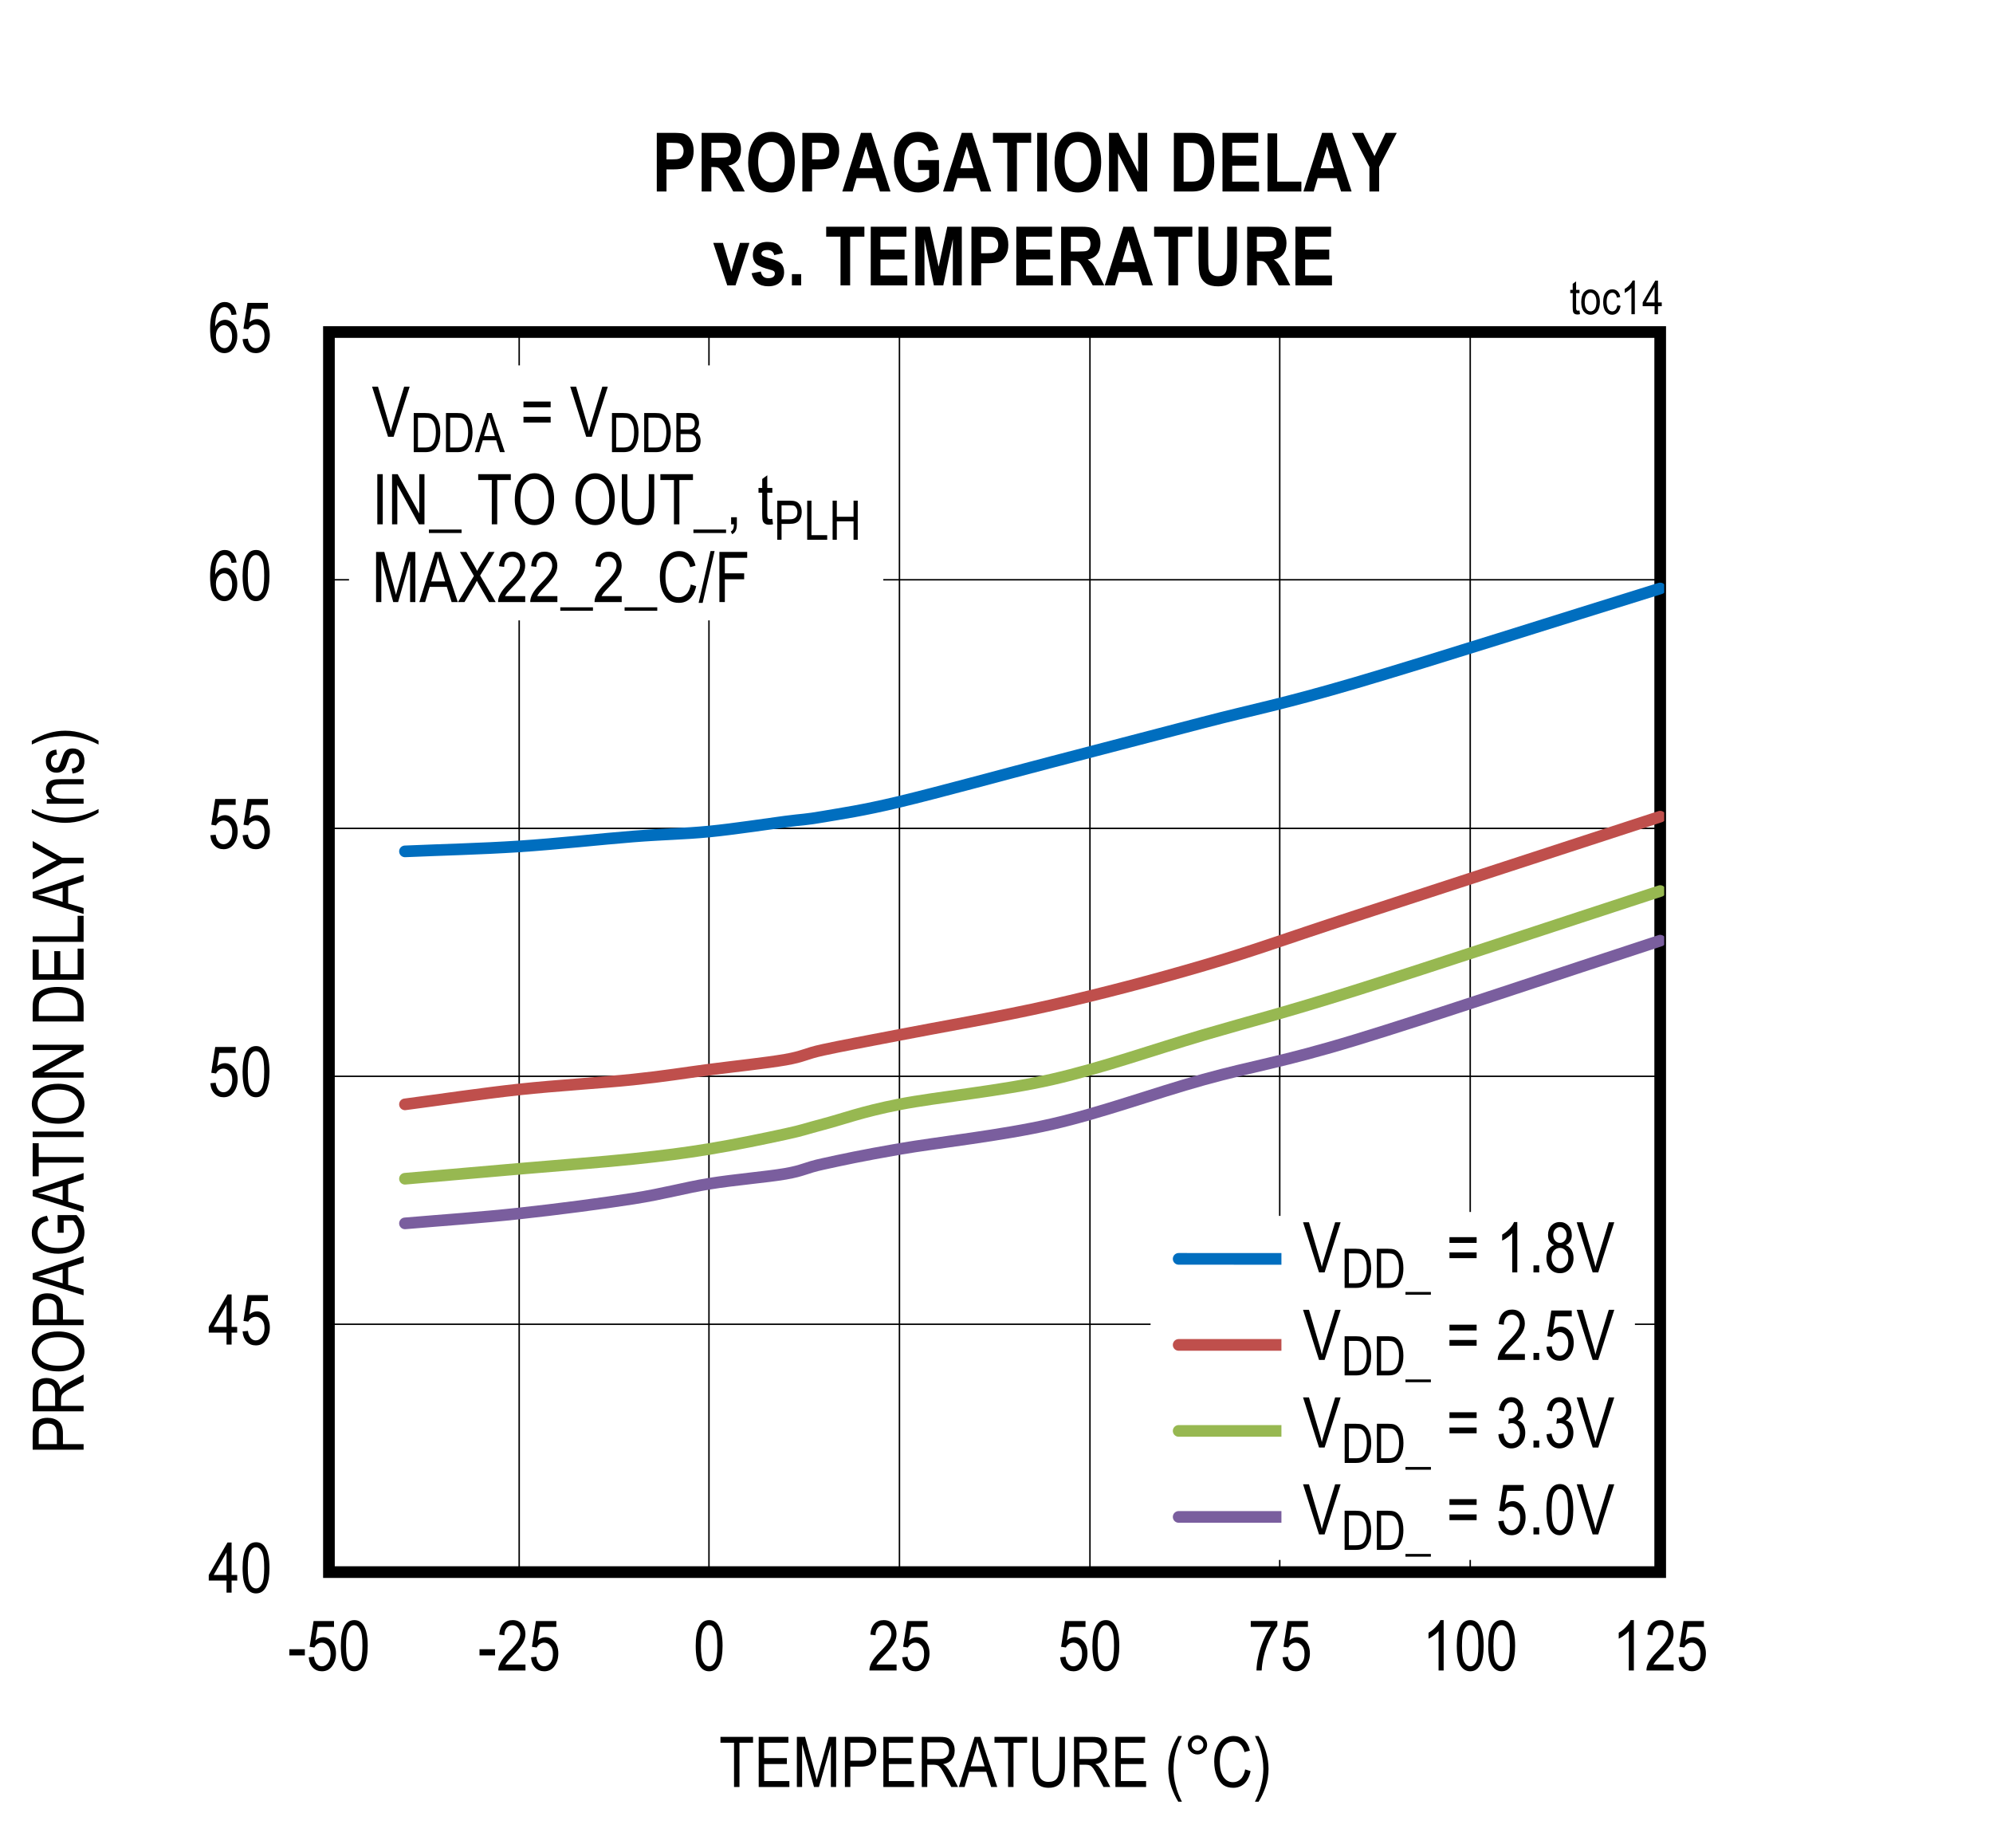 <?xml version="1.0" encoding="utf-8"?>
<svg height="623.802" id="svg1042" overflow="hidden" viewBox="0 0 504.492 467.852" width="672.656" xmlns="http://www.w3.org/2000/svg" xmlns:xlink="http://www.w3.org/1999/xlink"><rect x="0" y="0" width="504.492" height="467.852" fill="#333333" stroke="none"/><defs id="defs331"><clipPath id="clip1"><path d="M143.641 72 648.359 72 648.359 540 143.641 540Z" id="path316"/></clipPath><clipPath id="clip2"><path d="M244 219 565.051 219 565.051 290 244 290Z" id="path319"/></clipPath><clipPath id="clip3"><path d="M244 277 565.051 277 565.051 354 244 354Z" id="path322"/></clipPath><clipPath id="clip4"><path d="M244 296 565.051 296 565.051 372 244 372Z" id="path325"/></clipPath><clipPath id="clip5"><path d="M244 308 565.051 308 565.051 384 244 384Z" id="path328"/></clipPath><g id="g314"><symbol id="glyph0-0" overflow="visible"><path d="M3.75-11.078 0.375-11.078 0.375 0 3.75 0ZM3.344-10.719 3.344-0.453 0.781-0.453 0.781-10.719Z" id="path2"/></symbol><symbol id="glyph0-1" overflow="visible"><path d="M5.953-3.047 7.375-3.047 7.375-4.469 5.953-4.469 5.953-12.688 4.922-12.688 0.172-4.469 0.172-3.047 4.672-3.047 4.672 0 5.953 0ZM4.672-10.188 4.672-4.469 1.422-4.469Z" id="path5"/></symbol><symbol id="glyph0-2" overflow="visible"><path d="M0.578-6.266C0.578-3.875 0.891-2.203 1.531-1.234 2.156-0.266 2.969 0.203 3.969 0.203 6.219 0.203 7.375-2.031 7.375-6.266 7.375-8.625 7.016-10.344 6.328-11.406 5.766-12.312 4.984-12.75 3.984-12.75 1.734-12.75 0.578-10.516 0.578-6.266ZM1.891-6.266C1.891-8.297 2.078-9.688 2.469-10.391 2.859-11.094 3.344-11.453 3.922-11.453 4.562-11.453 5.062-11.109 5.453-10.406 5.859-9.703 6.047-8.328 6.047-6.266 6.047-4.219 5.859-2.844 5.469-2.125 5.078-1.422 4.578-1.062 4-1.062 3.391-1.062 2.875-1.406 2.484-2.109 2.094-2.812 1.891-4.203 1.891-6.266Z" id="path8"/></symbol><symbol id="glyph0-3" overflow="visible"><path d="M0.578-3.328C0.672-2.219 1.016-1.344 1.641-0.719 2.25-0.094 3.016 0.203 3.922 0.203 5 0.203 5.875-0.219 6.516-1.109 7.156-2 7.484-3.062 7.484-4.297 7.484-5.562 7.156-6.562 6.516-7.297 5.859-8.047 5.125-8.422 4.25-8.422 3.547-8.422 2.891-8.156 2.281-7.625L2.844-11.031 6.984-11.031 6.984-12.516 1.812-12.516 0.812-6 2.016-5.812C2.406-6.578 3.125-7.047 3.891-7.047 4.531-7.047 5.062-6.781 5.484-6.281 5.922-5.797 6.125-5.094 6.125-4.188 6.125-3.219 5.922-2.453 5.469-1.891 5.031-1.344 4.516-1.062 3.906-1.062 2.938-1.062 2.125-1.844 1.922-3.469Z" id="path11"/></symbol><symbol id="glyph0-4" overflow="visible"><path d="M7.219-9.578C7.094-10.609 6.766-11.391 6.234-11.938 5.703-12.484 5.047-12.75 4.25-12.75 3.156-12.75 2.266-12.234 1.562-11.172 0.859-10.141 0.516-8.391 0.516-5.938 0.516-3.734 0.859-2.141 1.547-1.203 2.219-0.266 3.094 0.203 4.141 0.203 5.312 0.203 6.312-0.422 6.922-1.797 7.234-2.5 7.391-3.266 7.391-4.109 7.391-5.375 7.078-6.359 6.469-7.109 5.859-7.859 5.141-8.234 4.312-8.234 3.312-8.234 2.375-7.656 1.797-6.547 1.797-8.109 1.984-9.281 2.375-10.078 2.828-11 3.422-11.469 4.172-11.469 4.656-11.469 5.062-11.266 5.406-10.859 5.641-10.578 5.812-10.109 5.938-9.469ZM1.984-4.109C1.984-4.953 2.203-5.625 2.609-6.109 3.016-6.609 3.5-6.859 4.062-6.859 4.625-6.859 5.109-6.609 5.5-6.109 5.891-5.625 6.094-4.922 6.094-4.016 6.094-3.094 5.891-2.375 5.484-1.859 5.094-1.328 4.656-1.062 4.141-1.062 3.578-1.062 3.078-1.344 2.641-1.891 2.203-2.453 1.984-3.188 1.984-4.109Z" id="path14"/></symbol><symbol id="glyph0-5" overflow="visible"><path d="M4.375-5.375 0.453-5.375 0.453-3.812 4.375-3.812Z" id="path17"/></symbol><symbol id="glyph0-6" overflow="visible"><path d="M2.203-1.5C2.344-1.781 2.531-2.062 2.75-2.344 2.969-2.625 3.469-3.156 4.219-3.938 5.422-5.172 6.234-6.172 6.656-6.906 7.078-7.641 7.297-8.422 7.297-9.234 7.297-10.141 7.016-10.953 6.484-11.672 5.938-12.391 5.141-12.75 4.062-12.75 2.125-12.75 0.859-11.516 0.672-9.078L1.984-8.906C1.984-9.734 2.188-10.359 2.562-10.797 2.938-11.234 3.422-11.453 4.031-11.453 4.578-11.453 5.047-11.25 5.422-10.844 5.797-10.438 6-9.922 6-9.266 6-8.703 5.812-8.094 5.438-7.453 5.062-6.797 4.281-5.875 3.094-4.688 2.062-3.672 1.375-2.781 0.984-2.031 0.594-1.281 0.422-0.609 0.438 0L7.312 0 7.312-1.5Z" id="path20"/></symbol><symbol id="glyph0-7" overflow="visible"><path d="M5.766-11.031C5.109-10.125 4.516-9.047 3.953-7.766 3.391-6.484 2.938-5.125 2.625-3.719 2.297-2.297 2.141-1.062 2.125 0L3.438 0C3.547-2.047 3.984-4.125 4.75-6.219 5.516-8.312 6.406-10.016 7.406-11.312L7.406-12.531 0.672-12.531 0.672-11.031Z" id="path23"/></symbol><symbol id="glyph0-8" overflow="visible"><path d="M4.562-12.75C4.344-12.188 3.969-11.625 3.422-11.047 2.891-10.453 2.266-9.969 1.562-9.562L1.562-8.047C1.969-8.234 2.438-8.516 2.922-8.875 3.422-9.234 3.812-9.578 4.109-9.938L4.109 0 5.391 0 5.391-12.75Z" id="path26"/></symbol><symbol id="glyph0-9" overflow="visible"><path d="M5.172-11.203 8.609-11.203 8.609-12.688 0.359-12.688 0.359-11.203 3.797-11.203 3.797 0 5.172 0Z" id="path29"/></symbol><symbol id="glyph0-10" overflow="visible"><path d="M8.922-1.5 2.531-1.5 2.531-5.812 8.281-5.812 8.281-7.312 2.531-7.312 2.531-11.203 8.672-11.203 8.672-12.688 1.156-12.688 1.156 0 8.922 0Z" id="path32"/></symbol><symbol id="glyph0-11" overflow="visible"><path d="M2.406-10.812 5.422 0 6.656 0 9.688-10.625 9.688 0 11.016 0 11.016-12.688 9.156-12.688 6.672-3.859C6.422-2.969 6.234-2.297 6.109-1.828L5.625-3.703 3.156-12.688 1.078-12.688 1.078 0 2.406 0Z" id="path35"/></symbol><symbol id="glyph0-12" overflow="visible"><path d="M2.5-5.156 5.172-5.156C6.594-5.156 7.609-5.531 8.188-6.25 8.766-6.969 9.062-7.891 9.062-9.047 9.062-9.906 8.891-10.641 8.531-11.234 8.172-11.828 7.688-12.234 7.094-12.453 6.656-12.609 5.969-12.688 5.047-12.688L1.125-12.688 1.125 0 2.5 0ZM5.172-11.203C5.891-11.203 6.375-11.125 6.656-11 6.922-10.875 7.156-10.609 7.359-10.266 7.547-9.906 7.641-9.469 7.641-8.969 7.641-7.422 6.891-6.656 5.203-6.656L2.5-6.656 2.5-11.203Z" id="path38"/></symbol><symbol id="glyph0-13" overflow="visible"><path d="M2.5-5.641 4.094-5.641C4.547-5.641 4.906-5.562 5.156-5.453 5.422-5.312 5.688-5.078 5.953-4.734 6.234-4.375 6.641-3.672 7.172-2.641L8.562 0 10.297 0 8.484-3.453C8.172-4.047 7.797-4.594 7.391-5.078 7.203-5.312 6.906-5.547 6.516-5.781 8.422-6.094 9.438-7.328 9.438-9.234 9.438-9.969 9.297-10.609 9-11.156 8.703-11.703 8.328-12.109 7.859-12.344 7.406-12.578 6.688-12.688 5.734-12.688L1.109-12.688 1.109 0 2.5 0ZM5.781-11.297C7.266-11.297 8.016-10.516 8.016-9.234 8.016-8.344 7.594-7.641 6.922-7.328 6.594-7.172 6.109-7.094 5.453-7.094L2.5-7.094 2.5-11.297Z" id="path41"/></symbol><symbol id="glyph0-14" overflow="visible"><path d="M2.594-3.844 6.938-3.844 8.156 0 9.719 0 5.469-12.688 3.984-12.688-0.016 0 1.453 0ZM4.125-8.938C4.375-9.734 4.562-10.547 4.688-11.359 4.844-10.688 5.094-9.812 5.422-8.734L6.516-5.219 2.984-5.219Z" id="path44"/></symbol><symbol id="glyph0-15" overflow="visible"><path d="M7.922-5.375C7.922-3.766 7.703-2.688 7.25-2.125 6.812-1.578 6.109-1.297 5.125-1.297 3.953-1.297 3.125-1.844 2.766-2.875 2.578-3.391 2.5-4.219 2.5-5.375L2.5-12.688 1.109-12.688 1.109-5.359C1.109-3.281 1.453-1.828 2.141-1.016 2.828-0.188 3.859 0.203 5.234 0.203 7.172 0.203 8.469-0.766 8.938-2.328 9.188-3.125 9.312-4.125 9.312-5.359L9.312-12.688 7.922-12.688Z" id="path47"/></symbol><symbol id="glyph0-16" overflow="visible"><path d="" id="path50"/></symbol><symbol id="glyph0-17" overflow="visible"><path d="M4.312 3.719C2.891 0.938 2.188-1.812 2.188-4.594 2.188-6.406 2.484-8.266 2.969-9.75 3.219-10.5 3.656-11.547 4.312-12.906L3.391-12.906C1.719-10.188 0.875-7.406 0.875-4.609 0.875-2.953 1.141-1.391 1.656 0.047 2.188 1.5 2.766 2.734 3.391 3.719Z" id="path53"/></symbol><symbol id="glyph0-18" overflow="visible"><path d="M8.516-4.453C8.328-3.375 7.953-2.547 7.406-2.016 6.859-1.484 6.219-1.219 5.469-1.219 4.453-1.219 3.641-1.656 3.031-2.516 2.422-3.391 2.109-4.688 2.109-6.438 2.125-9.891 3.547-11.484 5.578-11.469 6.984-11.469 7.906-10.594 8.359-8.828L9.719-9.219C9.438-10.422 8.922-11.344 8.203-11.969 7.484-12.594 6.609-12.906 5.609-12.906 2.891-12.922 0.672-10.625 0.688-6.438 0.703-5.016 0.906-3.797 1.344-2.75 1.781-1.719 2.344-0.969 3.016-0.484 3.703-0.016 4.531 0.203 5.5 0.203 7.688 0.203 9.281-1.172 9.891-4.031Z" id="path56"/></symbol><symbol id="glyph0-19" overflow="visible"><path d="M1.453 3.719C2.125 2.672 2.703 1.422 3.219-0.016 3.719-1.469 3.969-3 3.969-4.609 3.969-7.406 3.125-10.188 1.453-12.906L0.531-12.906C1.172-11.547 1.625-10.5 1.859-9.75 2.109-9 2.297-8.188 2.438-7.297 2.578-6.406 2.656-5.5 2.656-4.594 2.656-1.812 1.938 0.938 0.531 3.719Z" id="path59"/></symbol><symbol id="glyph0-20" overflow="visible"><path d="M9.578-12.688 8.188-12.688 5.375-3.469C5.156-2.781 4.984-2.094 4.812-1.391 4.656-2.062 4.484-2.75 4.266-3.469L1.562-12.688 0.062-12.688 4.109 0 5.516 0Z" id="path62"/></symbol><symbol id="glyph0-21" overflow="visible"><path d="M0.797-8.922 0.797-7.469 7.672-7.469 7.672-8.922ZM0.797-5.062 0.797-3.609 7.672-3.609 7.672-5.062Z" id="path65"/></symbol><symbol id="glyph0-22" overflow="visible"><path d="M2.766-12.688 1.391-12.688 1.391 0 2.766 0Z" id="path68"/></symbol><symbol id="glyph0-23" overflow="visible"><path d="M2.406-9.969 7.875 0 9.281 0 9.281-12.688 7.969-12.688 7.969-2.734 2.5-12.688 1.078-12.688 1.078 0 2.406 0Z" id="path71"/></symbol><symbol id="glyph0-24" overflow="visible"><path d="M8.172 2.203 8.172 1.328-0.094 1.328-0.094 2.203Z" id="path74"/></symbol><symbol id="glyph0-25" overflow="visible"><path d="M0.734-6.188C0.734-4.469 1.156-3 2.016-1.797 2.938-0.453 4.188 0.203 5.719 0.203 7.234 0.203 8.469-0.438 9.406-1.734 10.266-2.922 10.672-4.453 10.688-6.344 10.719-10.438 8.453-12.953 5.719-12.922 4.297-12.906 3.125-12.344 2.172-11.172 1.219-10.016 0.734-8.344 0.734-6.188ZM2.156-6.156C2.156-7.969 2.5-9.312 3.156-10.172 3.844-11.047 4.688-11.469 5.734-11.469 6.375-11.469 6.969-11.281 7.516-10.875 8.062-10.484 8.484-9.953 8.75-9.297 9.094-8.438 9.281-7.469 9.281-6.375 9.281-4.688 8.922-3.406 8.25-2.531 7.562-1.656 6.719-1.219 5.703-1.219 4.719-1.219 3.875-1.656 3.188-2.516 2.5-3.375 2.156-4.594 2.156-6.156Z" id="path77"/></symbol><symbol id="glyph0-26" overflow="visible"><path d="M2.031 0C2.016 1.078 1.75 1.562 1.234 1.828L1.578 2.5C2.359 2.094 2.766 1.375 2.766 0L2.766-1.781 1.312-1.781 1.312 0Z" id="path80"/></symbol><symbol id="glyph0-27" overflow="visible"><path d="M3.781-1.391C3.547-1.344 3.375-1.328 3.219-1.328 2.922-1.328 2.719-1.438 2.609-1.641 2.531-1.797 2.5-2.109 2.5-2.609L2.5-7.984 3.781-7.984 3.781-9.203 2.5-9.203 2.5-12.406 1.219-11.469 1.219-9.203 0.281-9.203 0.281-7.984 1.219-7.984 1.219-2.688C1.219-1.781 1.266-1.172 1.375-0.859 1.469-0.562 1.656-0.328 1.938-0.141 2.203 0.031 2.562 0.109 3 0.109 3.297 0.109 3.609 0.062 3.953-0.016Z" id="path83"/></symbol><symbol id="glyph0-28" overflow="visible"><path d="M4.344-4.422C4.438-4.594 4.609-4.922 4.844-5.375 5-5.062 5.141-4.781 5.297-4.531L7.922 0 9.609 0 5.672-6.719 9.328-12.688 7.844-12.688 5.734-9.328C5.406-8.812 5.141-8.328 4.906-7.875 4.75-8.25 4.469-8.766 4.078-9.438L2.188-12.688 0.547-12.688 4.094-6.609 0.062 0 1.719 0Z" id="path86"/></symbol><symbol id="glyph0-29" overflow="visible"><path d="M4.047-12.906 3.016-12.906 0 0.203 1.016 0.203Z" id="path89"/></symbol><symbol id="glyph0-30" overflow="visible"><path d="M2.594-5.766 7.484-5.766 7.484-7.266 2.594-7.266 2.594-11.203 8.25-11.203 8.25-12.688 1.219-12.688 1.219 0 2.594 0Z" id="path92"/></symbol><symbol id="glyph0-31" overflow="visible"><path d="M2.797-1.781 1.344-1.781 1.344 0 2.797 0Z" id="path95"/></symbol><symbol id="glyph0-32" overflow="visible"><path d="M2.547-6.891C1.312-6.5 0.578-5.359 0.578-3.656 0.578-2.5 0.891-1.562 1.547-0.844 2.203-0.141 3.031 0.203 4.016 0.203 4.984 0.203 5.797-0.141 6.438-0.844 7.094-1.562 7.438-2.484 7.438-3.625 7.438-5.25 6.734-6.391 5.469-6.891 6.5-7.359 7-8.203 7-9.438 7-10.406 6.719-11.203 6.141-11.812 5.562-12.438 4.844-12.75 3.984-12.75 3.125-12.75 2.406-12.438 1.828-11.844 1.266-11.234 0.984-10.438 0.984-9.484 0.984-8.203 1.516-7.344 2.547-6.891ZM2.297-9.531C2.297-10.078 2.469-10.531 2.797-10.906 3.141-11.281 3.531-11.469 3.984-11.469 4.453-11.469 4.844-11.281 5.188-10.891 5.531-10.516 5.703-10.031 5.703-9.438 5.703-8.859 5.531-8.391 5.203-8.031 4.875-7.656 4.484-7.484 4.016-7.484 3.531-7.484 3.125-7.656 2.797-8.031 2.469-8.406 2.297-8.906 2.297-9.531ZM1.875-3.656C1.875-4.422 2.078-5.016 2.484-5.5 2.891-5.969 3.391-6.203 3.969-6.203 4.562-6.203 5.062-5.969 5.484-5.484 5.922-5.016 6.125-4.391 6.125-3.609 6.125-2.844 5.922-2.219 5.5-1.766 5.094-1.297 4.594-1.062 4.016-1.062 3.422-1.062 2.922-1.297 2.5-1.781 2.094-2.25 1.875-2.891 1.875-3.656Z" id="path98"/></symbol><symbol id="glyph0-33" overflow="visible"><path d="M0.594-3.344C0.672-2.266 1.031-1.391 1.641-0.75 2.266-0.094 3.016 0.219 3.906 0.219 4.859 0.219 5.688-0.141 6.375-0.891 7.062-1.625 7.406-2.578 7.406-3.75 7.406-4.844 7.047-5.781 6.5-6.297 6.219-6.578 5.875-6.766 5.469-6.875 6.359-7.391 6.891-8.297 6.891-9.453 6.891-10.406 6.594-11.188 6.016-11.812 5.422-12.438 4.703-12.75 3.859-12.75 3.062-12.75 2.375-12.469 1.812-11.922 1.25-11.359 0.891-10.531 0.719-9.453L1.984-9.172C2.172-10.719 2.906-11.469 3.875-11.469 4.359-11.469 4.75-11.281 5.078-10.922 5.406-10.562 5.578-10.094 5.578-9.484 5.578-8.844 5.375-8.328 4.984-7.938 4.594-7.547 4.094-7.312 3.453-7.359L3.25-7.375 3.109-6.016C3.469-6.125 3.766-6.188 4.016-6.188 4.578-6.188 5.062-5.953 5.453-5.5 5.844-5.062 6.047-4.453 6.047-3.719 6.047-2.938 5.828-2.297 5.406-1.797 4.984-1.312 4.469-1.062 3.891-1.062 2.812-1.062 2.141-1.891 1.875-3.562Z" id="path101"/></symbol><symbol id="glyph1-0" overflow="visible"><path d="M3.75-11.078 0.375-11.078 0.375 0 3.75 0ZM3.344-10.703 3.344-0.453 0.781-0.453 0.781-10.703Z" id="path104"/></symbol><symbol id="glyph1-1" overflow="visible"><path d="M5.953-3.031 7.359-3.031 7.359-4.469 5.953-4.469 5.953-12.688 4.922-12.688 0.172-4.469 0.172-3.031 4.672-3.031 4.672 0 5.953 0ZM4.672-10.188 4.672-4.469 1.422-4.469Z" id="path107"/></symbol><symbol id="glyph1-2" overflow="visible"><path d="M0.578-3.328C0.672-2.219 1.016-1.344 1.641-0.719 2.25-0.094 3.016 0.203 3.922 0.203 5 0.203 5.859-0.219 6.5-1.109 7.156-2 7.469-3.062 7.469-4.297 7.469-5.547 7.141-6.562 6.5-7.297 5.859-8.031 5.109-8.406 4.234-8.406 3.547-8.406 2.891-8.141 2.281-7.609L2.844-11.016 6.984-11.016 6.984-12.516 1.812-12.516 0.797-6 2-5.812C2.391-6.578 3.125-7.031 3.891-7.031 4.531-7.031 5.062-6.781 5.484-6.281 5.906-5.781 6.125-5.094 6.125-4.172 6.125-3.219 5.906-2.453 5.469-1.891 5.031-1.344 4.5-1.062 3.906-1.062 2.938-1.062 2.125-1.844 1.922-3.453Z" id="path110"/></symbol><symbol id="glyph1-3" overflow="visible"><path d="M7.203-9.578C7.094-10.609 6.75-11.391 6.234-11.922 5.688-12.469 5.031-12.734 4.25-12.734 3.156-12.734 2.266-12.219 1.562-11.172 0.859-10.125 0.516-8.391 0.516-5.938 0.516-3.734 0.859-2.141 1.547-1.203 2.219-0.266 3.094 0.203 4.141 0.203 5.297 0.203 6.312-0.422 6.922-1.797 7.234-2.484 7.391-3.266 7.391-4.109 7.391-5.359 7.078-6.359 6.469-7.109 5.844-7.859 5.125-8.234 4.312-8.234 3.312-8.234 2.375-7.641 1.797-6.547 1.797-8.094 1.984-9.281 2.375-10.078 2.828-11 3.422-11.453 4.172-11.453 4.641-11.453 5.062-11.25 5.406-10.844 5.625-10.578 5.812-10.109 5.938-9.453ZM1.984-4.109C1.984-4.953 2.203-5.609 2.609-6.109 3.016-6.594 3.5-6.859 4.062-6.859 4.625-6.859 5.109-6.594 5.5-6.109 5.891-5.609 6.078-4.922 6.078-4.016 6.078-3.094 5.891-2.375 5.484-1.844 5.094-1.328 4.641-1.062 4.141-1.062 3.578-1.062 3.078-1.344 2.641-1.891 2.203-2.453 1.984-3.188 1.984-4.109Z" id="path113"/></symbol><symbol id="glyph2-0" overflow="visible"><path d="M0-0.391-11.25-0.391-11.25-3.812 0-3.812ZM-0.469-0.797-0.469-3.406-10.875-3.406-10.875-0.797Z" id="path116"/></symbol><symbol id="glyph2-1" overflow="visible"><path d="M0-1.141-12.891-1.141-12.891-5.125C-12.891-6.059-12.805-6.754-12.641-7.203-12.422-7.805-12.008-8.289-11.406-8.656-10.801-9.02-10.055-9.203-9.172-9.203-8.016-9.203-7.066-8.902-6.328-8.312-5.598-7.719-5.234-6.695-5.234-5.25L-5.234-2.547 0-2.547ZM-6.766-2.547-6.766-5.281C-6.766-6.133-6.957-6.758-7.344-7.156-7.727-7.559-8.316-7.766-9.109-7.766-9.617-7.766-10.051-7.664-10.406-7.469-10.77-7.27-11.02-7.027-11.156-6.75-11.289-6.477-11.359-5.977-11.359-5.25L-11.359-2.547Z" id="path119"/></symbol><symbol id="glyph2-2" overflow="visible"><path d="M0-1.141-12.891-1.141-12.891-5.812C-12.891-6.789-12.77-7.516-12.531-7.984-12.289-8.449-11.887-8.832-11.328-9.125-10.766-9.426-10.113-9.578-9.375-9.578-8.406-9.578-7.617-9.32-7.016-8.812-6.41-8.312-6.023-7.574-5.859-6.609-5.629-7.004-5.395-7.301-5.156-7.5-4.656-7.914-4.102-8.285-3.5-8.609L0-10.453 0-8.688-2.688-7.281C-3.727-6.738-4.43-6.324-4.797-6.047-5.16-5.773-5.406-5.508-5.531-5.25-5.652-4.988-5.719-4.621-5.719-4.156L-5.719-2.531 0-2.531ZM-7.203-2.531-7.203-5.531C-7.203-6.184-7.281-6.688-7.438-7.031-7.59-7.371-7.836-7.645-8.172-7.844-8.512-8.039-8.914-8.141-9.375-8.141-10.02-8.141-10.531-7.945-10.906-7.562-11.277-7.188-11.469-6.621-11.469-5.875L-11.469-2.531Z" id="path122"/></symbol><symbol id="glyph2-3" overflow="visible"><path d="M-6.281-0.75C-8.477-0.75-10.164-1.227-11.344-2.188-12.52-3.152-13.109-4.363-13.109-5.812-13.109-6.738-12.84-7.586-12.312-8.359-11.789-9.129-11.023-9.738-10.016-10.188-9.016-10.633-7.82-10.859-6.438-10.859-4.52-10.859-2.961-10.418-1.766-9.547-0.441-8.598 0.219-7.348 0.219-5.797 0.219-4.242-0.457-2.992-1.812-2.047-3.051-1.18-4.539-0.75-6.281-0.75ZM-6.25-2.188C-4.664-2.188-3.43-2.535-2.547-3.234-1.672-3.941-1.234-4.797-1.234-5.797-1.234-6.816-1.676-7.672-2.562-8.359-3.445-9.055-4.75-9.406-6.469-9.406-7.57-9.406-8.562-9.227-9.438-8.875-10.102-8.602-10.633-8.184-11.031-7.625-11.434-7.07-11.641-6.465-11.641-5.812-11.641-4.758-11.199-3.887-10.328-3.203-9.453-2.523-8.09-2.188-6.25-2.188Z" id="path125"/></symbol><symbol id="glyph2-4" overflow="visible"><path d="M0 0.016-12.891-4.047-12.891-5.547 0-9.875 0-8.266-3.906-7.047-3.906-2.625 0-1.469ZM-5.297-3.031-5.297-6.609-8.859-5.516C-9.949-5.172-10.844-4.918-11.531-4.766-10.707-4.629-9.887-4.434-9.078-4.188Z" id="path128"/></symbol><symbol id="glyph2-5" overflow="visible"><path d="M-5.047-6.125-6.562-6.125-6.578-10.594-1.797-10.594C-1.129-9.906-0.621-9.191-0.281-8.453 0.051-7.723 0.219-6.973 0.219-6.203 0.219-5.172-0.035-4.246-0.547-3.438-1.066-2.633-1.82-1.992-2.812-1.516-3.801-1.047-4.988-0.812-6.375-0.812-7.777-0.812-9.004-1.047-10.047-1.516-11.098-1.992-11.867-2.617-12.359-3.391-12.855-4.16-13.109-5.07-13.109-6.125-13.109-6.895-12.961-7.566-12.672-8.141-12.391-8.723-11.98-9.203-11.453-9.578-10.922-9.949-10.195-10.234-9.281-10.422L-8.859-9.172C-9.586-8.992-10.129-8.773-10.484-8.516-10.848-8.266-11.129-7.926-11.328-7.5-11.535-7.082-11.641-6.605-11.641-6.078-11.641-5.316-11.449-4.652-11.078-4.094-10.711-3.539-10.133-3.098-9.344-2.766-8.562-2.43-7.605-2.266-6.484-2.266-4.754-2.266-3.457-2.625-2.594-3.344-1.738-4.059-1.312-5-1.312-6.156-1.312-6.707-1.441-7.27-1.703-7.844-1.973-8.414-2.289-8.875-2.656-9.219L-5.047-9.219Z" id="path131"/></symbol><symbol id="glyph2-6" overflow="visible"><path d="M0-3.844-11.359-3.844-11.359-0.375-12.891-0.375-12.891-8.75-11.359-8.75-11.359-5.25 0-5.25Z" id="path134"/></symbol><symbol id="glyph2-7" overflow="visible"><path d="M0-1.406-12.891-1.406-12.891-2.797 0-2.797Z" id="path137"/></symbol><symbol id="glyph2-8" overflow="visible"><path d="M0-1.094-12.891-1.094-12.891-2.531-2.766-8.094-12.891-8.094-12.891-9.422 0-9.422 0-7.984-10.125-2.438 0-2.438Z" id="path140"/></symbol><symbol id="glyph2-9" overflow="visible"><path d="" id="path143"/></symbol><symbol id="glyph2-10" overflow="visible"><path d="M0-1.109-12.891-1.109-12.891-4.75C-12.891-5.652-12.805-6.344-12.641-6.812-12.441-7.426-12.066-7.957-11.516-8.406-10.973-8.863-10.285-9.219-9.453-9.469-8.629-9.715-7.648-9.844-6.516-9.844-5.055-9.844-3.816-9.629-2.797-9.203-1.785-8.773-1.066-8.223-0.641-7.547-0.211-6.879 0-6.004 0-4.922ZM-1.516-2.5-1.516-4.75C-1.516-5.664-1.66-6.359-1.953-6.828-2.254-7.293-2.734-7.656-3.391-7.906-4.262-8.238-5.312-8.406-6.531-8.406-7.832-8.406-8.859-8.227-9.609-7.875-10.355-7.52-10.859-7.059-11.109-6.5-11.273-6.125-11.359-5.527-11.359-4.719L-11.359-2.5Z" id="path146"/></symbol><symbol id="glyph2-11" overflow="visible"><path d="M0-1.172-12.891-1.172-12.891-8.812-11.359-8.812-11.359-2.562-7.422-2.562-7.422-8.406-5.906-8.406-5.906-2.562-1.516-2.562-1.516-9.047 0-9.047Z" id="path149"/></symbol><symbol id="glyph2-12" overflow="visible"><path d="M0-1.062-12.891-1.062-12.891-2.453-1.516-2.453-1.516-7.656 0-7.656Z" id="path152"/></symbol><symbol id="glyph2-13" overflow="visible"><path d="M0-4.109-5.453-4.109-12.891-0.047-12.891-1.75-9-3.828C-8.227-4.23-7.504-4.594-6.828-4.906-7.492-5.215-8.25-5.602-9.094-6.062L-12.891-8.109-12.891-9.734-5.453-5.516 0-5.516Z" id="path155"/></symbol><symbol id="glyph2-14" overflow="visible"><path d="M3.781-3.453C2.781-2.805 1.539-2.215 0.062-1.688-1.414-1.156-2.992-0.891-4.672-0.891-7.523-0.891-10.336-1.742-13.109-3.453L-13.109-4.375C-11.734-3.719-10.664-3.262-9.906-3.016-9.145-2.766-8.305-2.566-7.391-2.422-6.484-2.285-5.57-2.219-4.656-2.219-1.844-2.219 0.969-2.938 3.781-4.375Z" id="path158"/></symbol><symbol id="glyph2-15" overflow="visible"><path d="M0-0.953-9.328-0.953-9.328-2.125-8-2.125C-8.52-2.402-8.906-2.75-9.156-3.156-9.414-3.559-9.547-4.023-9.547-4.547-9.547-4.961-9.461-5.344-9.297-5.688-9.141-6.039-8.93-6.32-8.672-6.531-8.41-6.746-8.07-6.91-7.656-7.016-7.238-7.117-6.598-7.172-5.734-7.172L0-7.172 0-5.875-5.672-5.875C-6.355-5.875-6.859-5.809-7.172-5.688-7.492-5.57-7.738-5.387-7.906-5.141-8.082-4.891-8.172-4.602-8.172-4.281-8.172-3.656-7.934-3.152-7.469-2.781-7.008-2.414-6.215-2.234-5.094-2.234L0-2.234Z" id="path161"/></symbol><symbol id="glyph2-16" overflow="visible"><path d="M-2.781-0.453-3.031-1.734C-2.375-1.816-1.883-2.023-1.562-2.359-1.25-2.699-1.094-3.156-1.094-3.719-1.094-4.277-1.227-4.711-1.5-5.016-1.777-5.324-2.133-5.484-2.562-5.484-2.934-5.484-3.223-5.352-3.422-5.094-3.566-4.906-3.742-4.461-3.953-3.766-4.262-2.766-4.531-2.09-4.75-1.75-4.965-1.406-5.254-1.137-5.609-0.953-5.973-0.766-6.391-0.672-6.859-0.672-7.648-0.672-8.297-0.926-8.797-1.438-9.293-1.945-9.547-2.656-9.547-3.562-9.547-4.121-9.441-4.617-9.234-5.047-9.035-5.48-8.758-5.816-8.406-6.047-8.062-6.273-7.566-6.43-6.922-6.516L-6.719-5.25C-7.738-5.133-8.25-4.582-8.25-3.594-8.25-3.031-8.133-2.605-7.906-2.328-7.676-2.055-7.387-1.922-7.047-1.922-6.691-1.922-6.414-2.055-6.219-2.328-6.102-2.48-5.914-2.953-5.656-3.734-5.312-4.793-5.035-5.484-4.828-5.797-4.629-6.117-4.352-6.367-4-6.547-3.656-6.723-3.242-6.812-2.766-6.812-1.879-6.812-1.16-6.523-0.609-5.953-0.055-5.391 0.219-4.617 0.219-3.641 0.219-1.805-0.781-0.742-2.781-0.453Z" id="path164"/></symbol><symbol id="glyph2-17" overflow="visible"><path d="M3.781-1.469 3.781-0.531C0.969-1.965-1.844-2.688-4.656-2.688-5.57-2.688-6.484-2.613-7.391-2.469-8.305-2.332-9.145-2.137-9.906-1.891-10.664-1.641-11.734-1.184-13.109-0.531L-13.109-1.469C-10.336-3.176-7.523-4.031-4.672-4.031-3.035-4.031-1.477-3.773 0-3.266 1.465-2.754 2.727-2.152 3.781-1.469Z" id="path167"/></symbol><symbol id="glyph3-0" overflow="visible"><path d="M0.391 0 0.391-11.25 3.812-11.25 3.812 0ZM0.797-0.469 3.406-0.469 3.406-10.875 0.797-10.875Z" id="path170"/></symbol><symbol id="glyph3-1" overflow="visible"><path d="M1.125-10.672C1.125-11.348 1.363-11.922 1.844-12.391 2.32-12.867 2.895-13.109 3.562-13.109 4.238-13.109 4.812-12.867 5.281-12.391 5.758-11.922 6-11.348 6-10.672 6-9.992 5.758-9.414 5.281-8.938 4.812-8.469 4.238-8.234 3.562-8.234 2.895-8.234 2.32-8.469 1.844-8.938 1.363-9.414 1.125-9.992 1.125-10.672ZM2.078-10.672C2.078-10.266 2.223-9.914 2.516-9.625 2.805-9.332 3.156-9.188 3.562-9.188 3.965-9.188 4.316-9.332 4.609-9.625 4.898-9.914 5.047-10.266 5.047-10.672 5.047-11.074 4.898-11.426 4.609-11.719 4.316-12.008 3.965-12.156 3.562-12.156 3.156-12.156 2.805-12.008 2.516-11.719 2.223-11.426 2.078-11.074 2.078-10.672Z" id="path173"/></symbol><symbol id="glyph4-0" overflow="visible"><path d="M1.5 0 1.5-7.5 7.5-7.5 7.5 0ZM1.688-0.188 7.312-0.188 7.312-7.312 1.688-7.312Z" id="path176"/></symbol><symbol id="glyph4-1" overflow="visible"><path d="M0.75 2.391 0.625 1.406C0.852 1.465 1.055 1.5 1.234 1.5 1.461 1.5 1.645 1.457 1.781 1.375 1.926 1.301 2.047 1.195 2.141 1.062 2.199 0.945 2.312 0.68 2.469 0.266 2.477 0.211 2.508 0.129 2.562 0.016L0.188-6.219 1.328-6.219 2.625-2.625C2.789-2.164 2.941-1.68 3.078-1.172 3.199-1.66 3.348-2.133 3.516-2.594L4.844-6.219 5.891-6.219 3.531 0.109C3.27 0.785 3.07 1.254 2.938 1.516 2.75 1.867 2.527 2.125 2.281 2.281 2.039 2.445 1.754 2.531 1.422 2.531 1.223 2.531 0.996 2.48 0.75 2.391Z" id="path179"/></symbol><symbol id="glyph4-2" overflow="visible"><path d="M4.469 0 3.422 0 3.422-6.719C3.16-6.477 2.82-6.23 2.406-5.984 2-5.742 1.633-5.566 1.312-5.453L1.312-6.469C1.895-6.746 2.406-7.082 2.844-7.469 3.289-7.863 3.609-8.25 3.797-8.625L4.469-8.625Z" id="path182"/></symbol><symbol id="glyph4-3" overflow="visible"><path d="" id="path185"/></symbol><symbol id="glyph4-4" overflow="visible"><path d="M4.828 0 4.828-0.781C4.43-0.164 3.852 0.141 3.094 0.141 2.594 0.141 2.133 0.004 1.719-0.266 1.301-0.543 0.977-0.93 0.75-1.422 0.52-1.91 0.406-2.473 0.406-3.109 0.406-3.723 0.508-4.285 0.719-4.797 0.926-5.305 1.238-5.691 1.656-5.953 2.07-6.223 2.535-6.359 3.047-6.359 3.418-6.359 3.754-6.277 4.047-6.125 4.336-5.969 4.578-5.762 4.766-5.516L4.766-8.594 5.812-8.594 5.812 0ZM1.5-3.109C1.5-2.305 1.664-1.707 2-1.312 2.332-0.926 2.727-0.734 3.188-0.734 3.645-0.734 4.035-0.922 4.359-1.297 4.68-1.668 4.844-2.242 4.844-3.016 4.844-3.867 4.676-4.492 4.344-4.891 4.02-5.285 3.617-5.484 3.141-5.484 2.672-5.484 2.277-5.289 1.969-4.906 1.656-4.531 1.5-3.93 1.5-3.109Z" id="path188"/></symbol><symbol id="glyph4-5" overflow="visible"><path d="M4.859-0.766C4.461-0.43 4.082-0.195 3.719-0.062 3.363 0.07 2.977 0.141 2.562 0.141 1.875 0.141 1.348-0.023 0.984-0.359 0.617-0.691 0.438-1.117 0.438-1.641 0.438-1.941 0.504-2.219 0.641-2.469 0.773-2.727 0.957-2.93 1.188-3.078 1.414-3.23 1.672-3.348 1.953-3.422 2.148-3.48 2.461-3.539 2.891-3.594 3.73-3.684 4.359-3.805 4.766-3.953 4.766-4.098 4.766-4.188 4.766-4.219 4.766-4.652 4.664-4.961 4.469-5.141 4.195-5.367 3.793-5.484 3.266-5.484 2.773-5.484 2.41-5.395 2.172-5.219 1.93-5.051 1.754-4.746 1.641-4.312L0.609-4.453C0.699-4.887 0.859-5.242 1.078-5.516 1.293-5.785 1.609-5.992 2.016-6.141 2.418-6.285 2.891-6.359 3.422-6.359 3.949-6.359 4.383-6.293 4.719-6.172 5.051-6.047 5.297-5.887 5.453-5.703 5.605-5.516 5.719-5.273 5.781-4.984 5.809-4.805 5.828-4.48 5.828-4.016L5.828-2.609C5.828-1.629 5.848-1.008 5.891-0.75 5.941-0.488 6.035-0.238 6.172 0L5.062 0C4.957-0.215 4.887-0.473 4.859-0.766ZM4.766-3.125C4.379-2.969 3.805-2.832 3.047-2.719 2.609-2.656 2.301-2.582 2.125-2.5 1.945-2.426 1.805-2.316 1.703-2.172 1.609-2.023 1.562-1.855 1.562-1.672 1.562-1.391 1.664-1.152 1.875-0.969 2.09-0.781 2.406-0.688 2.812-0.688 3.215-0.688 3.578-0.773 3.891-0.953 4.211-1.129 4.445-1.375 4.594-1.688 4.707-1.926 4.766-2.273 4.766-2.734Z" id="path191"/></symbol><symbol id="glyph4-6" overflow="visible"><path d="M3.094-0.938 3.25-0.016C2.945 0.043 2.68 0.078 2.453 0.078 2.066 0.078 1.77 0.02 1.562-0.094 1.352-0.215 1.199-0.379 1.109-0.578 1.023-0.773 0.984-1.191 0.984-1.828L0.984-5.406 0.219-5.406 0.219-6.219 0.984-6.219 0.984-7.766 2.031-8.391 2.031-6.219 3.094-6.219 3.094-5.406 2.031-5.406 2.031-1.766C2.031-1.461 2.047-1.27 2.078-1.188 2.117-1.102 2.18-1.035 2.266-0.984 2.348-0.93 2.469-0.906 2.625-0.906 2.746-0.906 2.906-0.914 3.094-0.938Z" id="path194"/></symbol><symbol id="glyph4-7" overflow="visible"><path d="M6.047-1.016 6.047 0 0.359 0C0.359-0.246 0.398-0.492 0.484-0.734 0.629-1.117 0.859-1.5 1.172-1.875 1.492-2.246 1.957-2.68 2.562-3.172 3.496-3.941 4.129-4.551 4.453-5 4.785-5.445 4.953-5.867 4.953-6.266 4.953-6.68 4.801-7.031 4.5-7.312 4.195-7.602 3.805-7.75 3.328-7.75 2.816-7.75 2.41-7.598 2.109-7.297 1.805-6.992 1.648-6.57 1.641-6.031L0.562-6.141C0.633-6.949 0.91-7.566 1.391-7.984 1.879-8.41 2.535-8.625 3.359-8.625 4.18-8.625 4.832-8.395 5.312-7.938 5.789-7.477 6.031-6.91 6.031-6.234 6.031-5.891 5.957-5.551 5.812-5.219 5.676-4.895 5.441-4.543 5.109-4.172 4.785-3.805 4.246-3.305 3.5-2.672 2.863-2.141 2.449-1.773 2.266-1.578 2.086-1.391 1.941-1.199 1.828-1.016Z" id="path197"/></symbol><symbol id="glyph4-8" overflow="visible"><path d="M0.5-2.266 1.562-2.406C1.676-1.812 1.879-1.379 2.172-1.109 2.461-0.848 2.816-0.719 3.234-0.719 3.73-0.719 4.156-0.891 4.5-1.234 4.84-1.574 5.016-2.004 5.016-2.516 5.016-2.992 4.852-3.391 4.531-3.703 4.219-4.023 3.816-4.188 3.328-4.188 3.129-4.188 2.879-4.145 2.578-4.062L2.703-5C2.773-4.988 2.832-4.984 2.875-4.984 3.32-4.984 3.723-5.098 4.078-5.328 4.441-5.566 4.625-5.93 4.625-6.422 4.625-6.805 4.492-7.125 4.234-7.375 3.973-7.633 3.633-7.766 3.219-7.766 2.812-7.766 2.465-7.633 2.188-7.375 1.914-7.113 1.742-6.727 1.672-6.219L0.609-6.406C0.73-7.102 1.023-7.645 1.484-8.031 1.941-8.426 2.508-8.625 3.188-8.625 3.652-8.625 4.086-8.52 4.484-8.312 4.879-8.113 5.18-7.84 5.391-7.5 5.598-7.156 5.703-6.785 5.703-6.391 5.703-6.023 5.602-5.684 5.406-5.375 5.207-5.07 4.914-4.832 4.531-4.656 5.027-4.539 5.422-4.293 5.703-3.922 5.98-3.555 6.125-3.09 6.125-2.531 6.125-1.781 5.848-1.145 5.297-0.625 4.754-0.102 4.066 0.156 3.234 0.156 2.484 0.156 1.855-0.066 1.359-0.516 0.859-0.973 0.57-1.555 0.5-2.266Z" id="path200"/></symbol><symbol id="glyph4-9" overflow="visible"><path d="M3.875 0 3.875-2.062 0.156-2.062 0.156-3.031 4.078-8.594 4.938-8.594 4.938-3.031 6.094-3.031 6.094-2.062 4.938-2.062 4.938 0ZM3.875-3.031 3.875-6.891 1.188-3.031Z" id="path203"/></symbol><symbol id="glyph5-0" overflow="visible"><path d="M4.391-12.953 0.453-12.953 0.453 0 4.391 0ZM3.922-12.531 3.922-0.531 0.922-0.531 0.922-12.531Z" id="path206"/></symbol><symbol id="glyph5-1" overflow="visible"><path d="M3.688-5.594 5.297-5.594C6.781-5.594 7.828-5.734 8.438-6.031 9.047-6.328 9.547-6.844 9.953-7.562 10.359-8.297 10.562-9.188 10.562-10.266 10.562-11.453 10.328-12.406 9.844-13.156 9.391-13.906 8.781-14.391 8.062-14.625 7.609-14.766 6.656-14.844 5.188-14.844L1.234-14.844 1.234 0 3.688 0ZM4.875-12.328C5.906-12.328 6.578-12.266 6.891-12.156 7.203-12.047 7.484-11.812 7.688-11.484 7.906-11.141 8.016-10.734 8.016-10.234 8.016-9.266 7.547-8.562 6.891-8.312 6.578-8.188 5.953-8.125 5.047-8.125L3.688-8.125 3.688-12.328Z" id="path209"/></symbol><symbol id="glyph5-2" overflow="visible"><path d="M3.703-6.203 4.203-6.203C4.766-6.203 5.188-6.141 5.438-6.031 5.688-5.906 5.938-5.703 6.172-5.422 6.406-5.125 6.828-4.391 7.469-3.234L9.25 0 12.172 0 10.703-2.891C10.109-4.062 9.641-4.859 9.297-5.312 8.953-5.766 8.516-6.172 7.984-6.547 10.047-6.922 11.203-8.375 11.203-10.688 11.203-11.609 11.016-12.391 10.656-13.047 10.281-13.703 9.828-14.172 9.25-14.438 8.688-14.703 7.75-14.844 6.422-14.844L1.25-14.844 1.25 0 3.703 0ZM5.625-12.328C6.719-12.328 7.375-12.297 7.609-12.219 8.266-12 8.672-11.438 8.672-10.484 8.672-9.5 8.25-8.906 7.641-8.703 7.344-8.609 6.625-8.562 5.516-8.562L3.703-8.562 3.703-12.328Z" id="path212"/></symbol><symbol id="glyph5-3" overflow="visible"><path d="M0.75-7.328C0.75-4.891 1.328-2.969 2.484-1.578 3.516-0.359 4.906 0.25 6.656 0.25 8.406 0.25 9.797-0.359 10.812-1.594 11.984-3 12.547-4.938 12.547-7.422 12.547-9.875 12-11.781 10.906-13.094 9.812-14.422 8.391-15.094 6.656-15.094 4.25-15.094 2.578-13.984 1.531-11.688 1.016-10.547 0.75-9.109 0.75-7.328ZM3.281-7.438C3.281-9.172 3.594-10.453 4.219-11.281 4.844-12.125 5.656-12.531 6.656-12.531 7.656-12.531 8.469-12.125 9.078-11.297 9.703-10.484 10.016-9.203 10.016-7.484 10.016-5.734 9.703-4.422 9.062-3.578 8.422-2.734 7.625-2.312 6.656-2.312 5.703-2.312 4.906-2.734 4.25-3.578 3.609-4.438 3.281-5.719 3.281-7.438Z" id="path215"/></symbol><symbol id="glyph5-4" overflow="visible"><path d="M4.734-14.844 0 0 2.609 0 3.609-3.375 8.469-3.375 9.531 0 12.203 0 7.344-14.844ZM6.016-11.375 7.688-5.875 4.359-5.875Z" id="path218"/></symbol><symbol id="glyph5-5" overflow="visible"><path d="M9.719-3.578C8.906-2.797 7.812-2.312 6.844-2.312 5.828-2.312 5-2.719 4.406-3.516 3.703-4.438 3.344-5.797 3.344-7.594 3.344-9.266 3.672-10.5 4.328-11.312 4.969-12.125 5.828-12.531 6.859-12.531 8.203-12.531 9.25-11.703 9.609-10.172L12.031-10.734C11.547-13.594 9.766-15.094 6.859-15.094 4.438-15.094 2.719-13.953 1.625-11.625 1.078-10.469 0.812-9.078 0.812-7.438 0.812-5.859 1.078-4.469 1.625-3.281 2.156-2.109 2.891-1.219 3.812-0.625 4.734-0.047 5.781 0.25 6.984 0.25 7.969 0.25 8.953 0.016 9.938-0.422 10.906-0.875 11.656-1.422 12.203-2.047L12.203-7.953 6.906-7.953 6.906-5.453 9.719-5.453Z" id="path221"/></symbol><symbol id="glyph5-6" overflow="visible"><path d="M6.422-12.328 10.031-12.328 10.031-14.844 0.359-14.844 0.359-12.328 3.984-12.328 3.984 0 6.422 0Z" id="path224"/></symbol><symbol id="glyph5-7" overflow="visible"><path d="M3.609-14.844 1.172-14.844 1.172 0 3.609 0Z" id="path227"/></symbol><symbol id="glyph5-8" overflow="visible"><path d="M3.547-9.672 8.453 0 10.922 0 10.922-14.844 8.641-14.844 8.641-4.938 3.656-14.844 1.266-14.844 1.266 0 3.547 0Z" id="path230"/></symbol><symbol id="glyph5-9" overflow="visible"><path d="" id="path233"/></symbol><symbol id="glyph5-10" overflow="visible"><path d="M5.844 0C7.828 0 9-0.562 9.891-1.672 10.781-2.781 11.438-4.703 11.438-7.266 11.438-10.109 10.844-11.984 9.875-13.188 9.391-13.781 8.844-14.203 8.266-14.453 7.688-14.703 6.844-14.844 5.703-14.844L1.219-14.844 1.219 0ZM4.781-12.328C5.766-12.328 6.438-12.297 6.781-12.203 7.703-11.969 8.359-11.25 8.656-9.984 8.812-9.344 8.891-8.484 8.891-7.375 8.891-5.266 8.562-4 8.094-3.391 7.875-3.094 7.578-2.875 7.234-2.719 6.875-2.578 6.312-2.5 5.516-2.5L3.672-2.5 3.672-12.328Z" id="path236"/></symbol><symbol id="glyph5-11" overflow="visible"><path d="M10.5-2.5 3.703-2.5 3.703-6.547 9.812-6.547 9.812-9.047 3.703-9.047 3.703-12.328 10.281-12.328 10.281-14.844 1.25-14.844 1.25 0 10.5 0Z" id="path239"/></symbol><symbol id="glyph5-12" overflow="visible"><path d="M9.875-2.5 3.75-2.5 3.75-14.719 1.312-14.719 1.312 0 9.875 0Z" id="path242"/></symbol><symbol id="glyph5-13" overflow="visible"><path d="M6.891-6.219 11.359-14.844 8.531-14.844 5.719-8.969 2.859-14.844-0.016-14.844 4.438-6.25 4.438 0 6.891 0Z" id="path245"/></symbol><symbol id="glyph5-14" overflow="visible"><path d="M9.25-10.75 6.859-10.75 5.172-5.266 4.672-3.438 4.203-5.266 2.547-10.75 0.094-10.75 3.641 0 5.734 0Z" id="path248"/></symbol><symbol id="glyph5-15" overflow="visible"><path d="M0.406-3.062C0.859-0.906 2.344 0.234 4.625 0.234 5.875 0.234 6.859-0.094 7.578-0.766 8.297-1.453 8.641-2.297 8.641-3.344 8.641-4.203 8.406-4.906 7.953-5.422 7.484-5.938 6.609-6.375 5.312-6.75 4.141-7.062 3.453-7.312 3.234-7.469 3-7.625 2.891-7.828 2.891-8.062 2.891-8.578 3.344-8.953 4.484-8.953 5.391-8.953 5.953-8.516 6.141-7.656L8.344-8.156C8.094-9.156 7.672-9.875 7.078-10.312 6.484-10.766 5.594-11 4.438-11 3.234-11 2.312-10.688 1.688-10.094 1.047-9.5 0.734-8.703 0.734-7.688 0.734-6.688 1.047-5.906 1.703-5.328 2.219-4.875 3.438-4.391 5.359-3.891 5.734-3.781 5.984-3.672 6.109-3.531 6.234-3.406 6.297-3.203 6.297-2.969 6.297-2.281 5.75-1.812 4.625-1.812 3.578-1.812 2.953-2.375 2.75-3.5Z" id="path251"/></symbol><symbol id="glyph5-16" overflow="visible"><path d="M3.562-2.844 1.219-2.844 1.219 0 3.562 0Z" id="path254"/></symbol><symbol id="glyph5-17" overflow="visible"><path d="M3.5-11.688 5.891 0 8.266 0 10.688-11.688 10.688 0 12.953 0 12.953-14.844 9.281-14.844 7.094-4.719 4.875-14.844 1.203-14.844 1.203 0 3.5 0Z" id="path257"/></symbol><symbol id="glyph5-18" overflow="visible"><path d="M1.219-6.922C1.219-4.703 1.359-3.172 1.688-2.344 2-1.531 2.531-0.875 3.234-0.422 3.953 0.016 4.953 0.25 6.219 0.25 7.438 0.25 8.422-0.016 9.156-0.562 9.906-1.125 10.391-1.844 10.594-2.719 10.812-3.609 10.922-5.047 10.922-7.047L10.922-14.844 8.469-14.844 8.469-6.625C8.469-5.156 8.391-4.188 8.266-3.734 8.125-3.297 7.891-2.938 7.531-2.688 7.172-2.438 6.719-2.312 6.141-2.312 4.812-2.312 3.969-3.062 3.75-4.359 3.703-4.734 3.672-5.562 3.672-6.797L3.672-14.844 1.219-14.844Z" id="path260"/></symbol><symbol id="glyph6-0" overflow="visible"><path d="M2.516-7.422 0.25-7.422 0.25 0 2.516 0ZM2.25-7.172 2.25-0.312 0.531-0.312 0.531-7.172Z" id="path263"/></symbol><symbol id="glyph6-1" overflow="visible"><path d="M2.531-0.938C2.375-0.906 2.25-0.891 2.156-0.891 1.953-0.891 1.828-0.969 1.75-1.109 1.688-1.203 1.672-1.422 1.672-1.75L1.672-5.344 2.531-5.344 2.531-6.156 1.672-6.156 1.672-8.312 0.812-7.688 0.812-6.156 0.188-6.156 0.188-5.344 0.812-5.344 0.812-1.797C0.812-1.188 0.859-0.781 0.922-0.578 0.984-0.375 1.109-0.219 1.297-0.094 1.469 0.016 1.719 0.078 2.016 0.078 2.203 0.078 2.406 0.047 2.656-0.016Z" id="path266"/></symbol><symbol id="glyph6-2" overflow="visible"><path d="M0.312-3.078C0.312-2.016 0.531-1.219 0.984-0.672 1.422-0.141 2 0.141 2.672 0.141 3.359 0.141 3.922-0.141 4.375-0.672 4.812-1.219 5.031-2.031 5.031-3.141 5.031-4.156 4.812-4.953 4.359-5.484 3.906-6.031 3.344-6.297 2.672-6.297 1.984-6.297 1.422-6.031 0.969-5.484 0.531-4.953 0.312-4.141 0.312-3.078ZM1.188-3.078C1.188-3.875 1.328-4.453 1.609-4.844 1.891-5.234 2.25-5.438 2.656-5.438 3.078-5.438 3.438-5.234 3.734-4.844 4.016-4.453 4.156-3.875 4.156-3.078 4.156-2.297 4.016-1.703 3.734-1.297 3.438-0.922 3.094-0.719 2.703-0.719 2.266-0.719 1.906-0.906 1.625-1.297 1.328-1.688 1.188-2.281 1.188-3.078Z" id="path269"/></symbol><symbol id="glyph6-3" overflow="visible"><path d="M3.938-2.25C3.812-1.203 3.312-0.719 2.672-0.719 2.25-0.719 1.906-0.906 1.641-1.281 1.391-1.656 1.25-2.266 1.25-3.109 1.25-3.906 1.391-4.5 1.672-4.875 1.938-5.25 2.297-5.438 2.719-5.438 3.281-5.438 3.703-5.031 3.859-4.188L4.688-4.344C4.484-5.641 3.734-6.297 2.688-6.297 2-6.297 1.453-6.031 1.016-5.484 0.594-4.953 0.375-4.156 0.375-3.078 0.375-2.031 0.578-1.219 1.016-0.672 1.438-0.141 1.984 0.141 2.656 0.141 3.188 0.141 3.656-0.047 4.047-0.438 4.438-0.828 4.672-1.391 4.781-2.125Z" id="path272"/></symbol><symbol id="glyph6-4" overflow="visible"><path d="M3.062-8.531C2.906-8.172 2.656-7.781 2.297-7.391 1.938-7 1.516-6.672 1.047-6.406L1.047-5.391C1.328-5.516 1.625-5.703 1.953-5.938 2.297-6.188 2.562-6.422 2.75-6.656L2.75 0 3.609 0 3.609-8.531Z" id="path275"/></symbol><symbol id="glyph6-5" overflow="visible"><path d="M3.984-2.031 4.938-2.031 4.938-2.984 3.984-2.984 3.984-8.5 3.297-8.5 0.109-2.984 0.109-2.031 3.125-2.031 3.125 0 3.984 0ZM3.125-6.828 3.125-2.984 0.953-2.984Z" id="path278"/></symbol><symbol id="glyph7-0" overflow="visible"><path d="M2.922-8.656 0.297-8.656 0.297 0 2.922 0ZM2.609-8.359 2.609-0.359 0.609-0.359 0.609-8.359Z" id="path281"/></symbol><symbol id="glyph7-1" overflow="visible"><path d="M3.781 0C4.609 0 5.297-0.156 5.812-0.484 6.328-0.812 6.75-1.375 7.078-2.156 7.406-2.938 7.578-3.891 7.578-5.016 7.578-7.594 6.656-9.25 5.234-9.734 4.875-9.844 4.359-9.906 3.656-9.906L0.859-9.906 0.859 0ZM3.625-8.734C4.266-8.734 4.719-8.672 5-8.547 5.422-8.344 5.781-7.969 6.047-7.391 6.328-6.812 6.469-6.031 6.469-5.016 6.469-4.078 6.328-3.281 6.078-2.609 5.875-2.109 5.609-1.734 5.25-1.5 4.891-1.281 4.359-1.172 3.656-1.172L1.922-1.172 1.922-8.734Z" id="path284"/></symbol><symbol id="glyph7-2" overflow="visible"><path d="M2.016-3 5.422-3 6.359 0 7.594 0 4.266-9.906 3.109-9.906 0 0 1.125 0ZM3.219-6.969C3.422-7.609 3.562-8.234 3.656-8.875 3.781-8.344 3.969-7.656 4.234-6.812L5.078-4.062 2.328-4.062Z" id="path287"/></symbol><symbol id="glyph7-3" overflow="visible"><path d="M3.938 0C4.656 0 5.219-0.094 5.625-0.297 6.031-0.516 6.359-0.844 6.609-1.297 6.859-1.75 6.969-2.266 6.969-2.875 6.969-4.078 6.391-4.922 5.453-5.266 6.172-5.719 6.578-6.469 6.578-7.375 6.578-7.875 6.469-8.328 6.234-8.734 6.016-9.125 5.719-9.438 5.359-9.625 5-9.812 4.5-9.906 3.891-9.906L0.844-9.906 0.844 0ZM3.547-8.734C4.125-8.734 4.547-8.688 4.766-8.609 5-8.516 5.172-8.344 5.312-8.109 5.453-7.875 5.516-7.578 5.516-7.219 5.516-6.469 5.219-6.016 4.656-5.844 4.453-5.766 4.125-5.75 3.672-5.75L1.906-5.75 1.906-8.734ZM3.797-4.578C4.344-4.578 4.75-4.516 5.016-4.391 5.266-4.266 5.469-4.094 5.625-3.828 5.781-3.562 5.859-3.25 5.859-2.875 5.859-2.062 5.531-1.531 4.922-1.297 4.719-1.203 4.375-1.172 3.938-1.172L1.906-1.172 1.906-4.578Z" id="path290"/></symbol><symbol id="glyph7-4" overflow="visible"><path d="M6.375 1.719 6.375 1.031-0.078 1.031-0.078 1.719Z" id="path293"/></symbol><symbol id="glyph8-0" overflow="visible"><path d="M2.922-8.641 0.297-8.641 0.297 0 2.922 0ZM2.609-8.359 2.609-0.359 0.609-0.359 0.609-8.359Z" id="path296"/></symbol><symbol id="glyph8-1" overflow="visible"><path d="M1.953-4.031 4.031-4.031C5.141-4.031 5.938-4.312 6.391-4.875 6.844-5.422 7.062-6.156 7.062-7.047 7.062-7.719 6.922-8.297 6.656-8.75 6.375-9.219 6-9.547 5.531-9.703 5.188-9.844 4.656-9.906 3.938-9.906L0.875-9.906 0.875 0 1.953 0ZM4.031-8.734C4.594-8.734 4.969-8.672 5.188-8.578 5.406-8.469 5.578-8.281 5.734-8 5.891-7.719 5.969-7.391 5.969-7 5.969-5.781 5.375-5.188 4.047-5.188L1.953-5.188 1.953-8.734Z" id="path299"/></symbol><symbol id="glyph8-2" overflow="visible"><path d="M5.875-1.172 1.891-1.172 1.891-9.906 0.812-9.906 0.812 0 5.875 0Z" id="path302"/></symbol><symbol id="glyph8-3" overflow="visible"><path d="M1.938-4.672 6.172-4.672 6.172 0 7.234 0 7.234-9.906 6.172-9.906 6.172-5.828 1.938-5.828 1.938-9.906 0.875-9.906 0.875 0 1.938 0Z" id="path305"/></symbol><symbol id="glyph8-4" overflow="visible"><path d="M3.781 0C4.609 0 5.281-0.156 5.797-0.484 6.312-0.812 6.734-1.375 7.062-2.141 7.406-2.938 7.562-3.875 7.562-5 7.562-7.578 6.641-9.25 5.234-9.719 4.875-9.844 4.344-9.906 3.656-9.906L0.844-9.906 0.844 0ZM3.625-8.734C4.25-8.734 4.703-8.656 5-8.531 5.422-8.344 5.766-7.953 6.047-7.375 6.312-6.812 6.453-6.016 6.453-5.016 6.453-4.078 6.328-3.281 6.062-2.609 5.875-2.094 5.594-1.734 5.234-1.5 4.875-1.281 4.344-1.172 3.656-1.172L1.922-1.172 1.922-8.734Z" id="path308"/></symbol><symbol id="glyph8-5" overflow="visible"><path d="M6.359 1.719 6.359 1.031-0.078 1.031-0.078 1.719Z" id="path311"/></symbol></g></defs><g id="surface1" transform="translate(-143.789 -72.148)"><g clip-path="url(#clip1)" id="g335"><path d="M143.789 540.109 648.281 540.109 648.281 72.148 143.789 72.148Z" fill="#FFFFFF" fill-rule="evenodd" id="path333"/></g><path d="M227.051 141.922 564.031 141.922M227.051 204.66 564.031 204.66M227.051 267.422 564.031 267.422M227.051 330.172 564.031 330.172M227.051 393.102 564.031 393.102M227.051 455.809 564.031 455.809" fill="none" id="path337" stroke="#000000" stroke-linejoin="round" stroke-miterlimit="10" stroke-width="0.369" transform="matrix(1 0 0 -1 0 612)"/><path d="M227.051 455.809 227.051 141.922M275.211 455.809 275.211 141.922M323.25 455.809 323.25 141.922M371.469 455.809 371.469 141.922M419.691 455.809 419.691 141.922M467.73 455.809 467.73 141.922M515.949 455.809 515.949 141.922M564.031 455.809 564.031 141.922" fill="none" id="path339" stroke="#000000" stroke-linejoin="round" stroke-miterlimit="10" stroke-width="0.369" transform="matrix(1 0 0 -1 0 612)"/><path d="M227.051 141.922 564.039 141.922 564.039 455.809 227.051 455.809Z" fill="none" id="path341" stroke="#000000" stroke-miterlimit="8" stroke-width="2.954" transform="matrix(1 0 0 -1 0 612)"/><g clip-path="url(#clip2)" id="g345"><path d="M246.301 324.352C255.93 324.77 265.559 324.98 275.191 325.609 284.82 326.238 296.051 327.488 304.07 328.121 312.09 328.75 316.91 328.75 323.328 329.379 329.75 330.012 337.77 331.262 342.578 331.891 347.371 332.512 347.43 332.309 352.211 333.141 356.98 333.969 361.93 334.629 371.469 336.91 381.102 339.211 397.141 343.609 409.98 346.961 422.82 350.301 435.66 353.648 448.488 357 461.219 360.32 467.91 361.441 487.012 367.039 506.262 372.691 538.359 382.949 564.031 390.898" fill="none" id="path343" stroke="#006EBF" stroke-linecap="round" stroke-linejoin="round" stroke-miterlimit="8" stroke-width="2.954" transform="matrix(1 0 0 -1 0 612)"/></g><g clip-path="url(#clip3)" id="g349"><path d="M246.301 260.32C255.93 261.578 265.559 263.039 275.191 264.09 284.82 265.129 296.051 265.762 304.07 266.602 312.09 267.441 316.91 268.27 323.328 269.109 329.75 269.949 337.77 270.781 342.578 271.621 347.398 272.461 347.398 273.09 352.211 274.129 357.031 275.18 361.84 276.02 371.469 277.898 381.102 279.781 397.141 282.5 409.98 285.43 422.82 288.359 435.66 291.711 448.488 295.48 461.328 299.238 467.75 301.75 487.012 308.031 506.262 314.309 538.359 324.77 564.031 333.141" fill="none" id="path347" stroke="#BF4F4C" stroke-linecap="round" stroke-linejoin="round" stroke-miterlimit="8" stroke-width="2.954" transform="matrix(1 0 0 -1 0 612)"/></g><g clip-path="url(#clip4)" id="g353"><path d="M246.301 241.488C255.93 242.32 265.559 243.16 275.191 244 284.82 244.84 296.051 245.672 304.07 246.512 312.09 247.352 316.91 247.969 323.328 249.02 329.75 250.07 337.77 251.738 342.578 252.789 347.398 253.828 347.398 254.039 352.211 255.301 357.031 256.551 361.84 258.441 371.469 260.32 381.102 262.199 397.141 263.672 409.98 266.602 422.82 269.531 435.66 274.129 448.488 277.898 461.25 281.641 467.871 283.172 487.012 289.199 506.262 295.27 538.359 305.941 564.031 314.309" fill="none" id="path351" stroke="#97B851" stroke-linecap="round" stroke-linejoin="round" stroke-miterlimit="8" stroke-width="2.954" transform="matrix(1 0 0 -1 0 612)"/></g><g clip-path="url(#clip5)" id="g357"><path d="M246.301 230.191C255.93 231.02 265.559 231.648 275.191 232.699 284.82 233.738 296.051 235.211 304.07 236.461 312.09 237.719 316.91 239.18 323.328 240.23 329.75 241.281 337.77 241.91 342.578 242.738 347.398 243.578 347.398 244.211 352.211 245.25 357.031 246.301 361.84 247.352 371.469 249.02 381.102 250.691 397.141 252.371 409.98 255.301 422.82 258.23 435.66 263.039 448.488 266.602 461.191 270.121 467.969 270.852 487.012 276.641 506.262 282.5 538.359 293.379 564.031 301.75" fill="none" id="path355" stroke="#7A5E9E" stroke-linecap="round" stroke-linejoin="round" stroke-miterlimit="8" stroke-width="2.954" transform="matrix(1 0 0 -1 0 612)"/></g><g id="g363"><use height="100%" id="use359" width="100%" x="196.46" xlink:href="#glyph0-1" y="475.27"/><use height="100%" id="use361" width="100%" x="204.62" xlink:href="#glyph0-2" y="475.27"/></g><g id="g369"><use height="100%" id="use365" width="100%" x="196.46" xlink:href="#glyph1-1" y="412.49"/><use height="100%" id="use367" width="100%" x="204.62" xlink:href="#glyph1-2" y="412.49"/></g><g id="g375"><use height="100%" id="use371" width="100%" x="196.46" xlink:href="#glyph0-3" y="349.68"/><use height="100%" id="use373" width="100%" x="204.62" xlink:href="#glyph0-2" y="349.68"/></g><g id="g381"><use height="100%" id="use377" width="100%" x="196.46" xlink:href="#glyph0-3" y="286.9"/><use height="100%" id="use379" width="100%" x="204.62" xlink:href="#glyph0-3" y="286.9"/></g><g id="g387"><use height="100%" id="use383" width="100%" x="196.46" xlink:href="#glyph0-4" y="224.11"/><use height="100%" id="use385" width="100%" x="204.62" xlink:href="#glyph0-2" y="224.11"/></g><g id="g393"><use height="100%" id="use389" width="100%" x="196.46" xlink:href="#glyph1-3" y="161.33"/><use height="100%" id="use391" width="100%" x="204.62" xlink:href="#glyph1-2" y="161.33"/></g><g id="g397"><use height="100%" id="use395" width="100%" x="216.58" xlink:href="#glyph0-5" y="494.98"/></g><g id="g401"><use height="100%" id="use399" width="100%" x="221.351" xlink:href="#glyph0-3" y="494.98"/></g><g id="g405"><use height="100%" id="use403" width="100%" x="229.492" xlink:href="#glyph0-2" y="494.98"/></g><g id="g409"><use height="100%" id="use407" width="100%" x="264.72" xlink:href="#glyph0-5" y="494.98"/></g><g id="g413"><use height="100%" id="use411" width="100%" x="269.491" xlink:href="#glyph0-6" y="494.98"/></g><g id="g417"><use height="100%" id="use415" width="100%" x="277.632" xlink:href="#glyph0-3" y="494.98"/></g><g id="g421"><use height="100%" id="use419" width="100%" x="319.32" xlink:href="#glyph0-2" y="494.98"/></g><g id="g427"><use height="100%" id="use423" width="100%" x="363.43" xlink:href="#glyph0-6" y="494.98"/><use height="100%" id="use425" width="100%" x="371.59" xlink:href="#glyph0-3" y="494.98"/></g><g id="g433"><use height="100%" id="use429" width="100%" x="411.58" xlink:href="#glyph0-3" y="494.98"/><use height="100%" id="use431" width="100%" x="419.74" xlink:href="#glyph0-2" y="494.98"/></g><g id="g439"><use height="100%" id="use435" width="100%" x="459.72" xlink:href="#glyph0-7" y="494.98"/><use height="100%" id="use437" width="100%" x="467.88" xlink:href="#glyph0-3" y="494.98"/></g><g id="g443"><use height="100%" id="use441" width="100%" x="503.83" xlink:href="#glyph0-8" y="494.98"/></g><g id="g447"><use height="100%" id="use445" width="100%" x="511.971" xlink:href="#glyph0-2" y="494.98"/></g><g id="g451"><use height="100%" id="use449" width="100%" x="519.934" xlink:href="#glyph0-2" y="494.98"/></g><g id="g455"><use height="100%" id="use453" width="100%" x="551.98" xlink:href="#glyph0-8" y="494.98"/></g><g id="g459"><use height="100%" id="use457" width="100%" x="560.121" xlink:href="#glyph0-6" y="494.98"/></g><g id="g463"><use height="100%" id="use461" width="100%" x="568.12" xlink:href="#glyph0-3" y="494.98"/></g><g id="g473"><use height="100%" id="use465" width="100%" x="164.95" xlink:href="#glyph2-1" y="440.23"/><use height="100%" id="use467" width="100%" x="164.95" xlink:href="#glyph2-2" y="430.528"/><use height="100%" id="use469" width="100%" x="164.95" xlink:href="#glyph2-3" y="420.029"/><use height="100%" id="use471" width="100%" x="164.95" xlink:href="#glyph2-1" y="408.713"/></g><g id="g479"><use height="100%" id="use475" width="100%" x="164.95" xlink:href="#glyph2-4" y="400.005"/><use height="100%" id="use477" width="100%" x="164.95" xlink:href="#glyph2-5" y="390.303"/></g><g id="g483"><use height="100%" id="use481" width="100%" x="164.95" xlink:href="#glyph2-4" y="378.952"/></g><g id="g495"><use height="100%" id="use485" width="100%" x="164.95" xlink:href="#glyph2-6" y="370.261"/><use height="100%" id="use487" width="100%" x="164.95" xlink:href="#glyph2-7" y="361.376"/><use height="100%" id="use489" width="100%" x="164.95" xlink:href="#glyph2-3" y="357.332"/><use height="100%" id="use491" width="100%" x="164.95" xlink:href="#glyph2-8" y="346.016"/><use height="100%" id="use493" width="100%" x="164.95" xlink:href="#glyph2-9" y="335.517"/></g><g id="g503"><use height="100%" id="use497" width="100%" x="164.95" xlink:href="#glyph2-10" y="331.81"/><use height="100%" id="use499" width="100%" x="164.95" xlink:href="#glyph2-11" y="321.31"/><use height="100%" id="use501" width="100%" x="164.95" xlink:href="#glyph2-12" y="311.609"/></g><g id="g507"><use height="100%" id="use505" width="100%" x="164.95" xlink:href="#glyph2-4" y="303.468"/></g><g id="g511"><use height="100%" id="use509" width="100%" x="164.95" xlink:href="#glyph2-13" y="294.777"/></g><g id="g515"><use height="100%" id="use513" width="100%" x="164.95" xlink:href="#glyph2-9" y="285.2"/></g><g id="g519"><use height="100%" id="use517" width="100%" x="164.95" xlink:href="#glyph2-14" y="281.315"/></g><g id="g523"><use height="100%" id="use521" width="100%" x="164.95" xlink:href="#glyph2-15" y="276.544"/></g><g id="g529"><use height="100%" id="use525" width="100%" x="164.95" xlink:href="#glyph2-16" y="268.404"/><use height="100%" id="use527" width="100%" x="164.95" xlink:href="#glyph2-17" y="261.132"/></g><g id="g535"><use height="100%" id="use531" width="100%" x="325.8" xlink:href="#glyph0-9" y="524.472"/><use height="100%" id="use533" width="100%" x="334.686" xlink:href="#glyph0-10" y="524.472"/></g><g id="g543"><use height="100%" id="use537" width="100%" x="344.423" xlink:href="#glyph0-11" y="524.472"/><use height="100%" id="use539" width="100%" x="356.536" xlink:href="#glyph0-12" y="524.472"/><use height="100%" id="use541" width="100%" x="366.238" xlink:href="#glyph0-10" y="524.472"/></g><g id="g549"><use height="100%" id="use545" width="100%" x="376.011" xlink:href="#glyph0-13" y="524.472"/><use height="100%" id="use547" width="100%" x="386.51" xlink:href="#glyph0-14" y="524.472"/></g><g id="g557"><use height="100%" id="use551" width="100%" x="395.166" xlink:href="#glyph0-9" y="524.472"/><use height="100%" id="use553" width="100%" x="404.051" xlink:href="#glyph0-15" y="524.472"/><use height="100%" id="use555" width="100%" x="414.551" xlink:href="#glyph0-13" y="524.472"/></g><g id="g561"><use height="100%" id="use559" width="100%" x="424.98" xlink:href="#glyph0-10" y="524.472"/></g><g id="g565"><use height="100%" id="use563" width="100%" x="434.735" xlink:href="#glyph0-16" y="524.472"/></g><g id="g569"><use height="100%" id="use567" width="100%" x="438.654" xlink:href="#glyph0-17" y="524.472"/></g><g id="g573"><use height="100%" id="use571" width="100%" x="443.35" xlink:href="#glyph3-1" y="524.472"/></g><g id="g579"><use height="100%" id="use575" width="100%" x="450.46" xlink:href="#glyph0-18" y="524.472"/><use height="100%" id="use577" width="100%" x="460.924" xlink:href="#glyph0-19" y="524.472"/></g><path d="M435.039 467 518.625 467 518.625 379.914 435.039 379.914Z" fill="#FFFFFF" fill-rule="evenodd" id="path581"/><path d="M442.148 221.211 470.512 221.199" fill="none" id="path583" stroke="#006EBF" stroke-linecap="round" stroke-linejoin="round" stroke-miterlimit="8" stroke-width="2.954" transform="matrix(1 0 0 -1 0 612)"/><g id="g587"><use height="100%" id="use585" width="100%" x="473.57" xlink:href="#glyph4-1" y="394.56"/></g><g id="g593"><use height="100%" id="use589" width="100%" x="479.427" xlink:href="#glyph4-2" y="394.56"/><use height="100%" id="use591" width="100%" x="486.032" xlink:href="#glyph4-3" y="394.56"/></g><g id="g599"><use height="100%" id="use595" width="100%" x="489.37" xlink:href="#glyph4-4" y="394.56"/><use height="100%" id="use597" width="100%" x="495.976" xlink:href="#glyph4-5" y="394.56"/></g><g id="g603"><use height="100%" id="use601" width="100%" x="502.522" xlink:href="#glyph4-6" y="394.56"/></g><g id="g607"><use height="100%" id="use605" width="100%" x="505.895" xlink:href="#glyph4-5" y="394.56"/></g><path d="M442.148 199.43 470.512 199.43" fill="none" id="path609" stroke="#BF4F4C" stroke-linecap="round" stroke-linejoin="round" stroke-miterlimit="8" stroke-width="2.954" transform="matrix(1 0 0 -1 0 612)"/><g id="g613"><use height="100%" id="use611" width="100%" x="473.57" xlink:href="#glyph4-1" y="416.33"/></g><g id="g619"><use height="100%" id="use615" width="100%" x="479.427" xlink:href="#glyph4-7" y="416.33"/><use height="100%" id="use617" width="100%" x="486.032" xlink:href="#glyph4-3" y="416.33"/></g><g id="g625"><use height="100%" id="use621" width="100%" x="489.37" xlink:href="#glyph4-4" y="416.33"/><use height="100%" id="use623" width="100%" x="495.976" xlink:href="#glyph4-5" y="416.33"/></g><g id="g629"><use height="100%" id="use627" width="100%" x="502.522" xlink:href="#glyph4-6" y="416.33"/></g><g id="g633"><use height="100%" id="use631" width="100%" x="505.895" xlink:href="#glyph4-5" y="416.33"/></g><path d="M442.148 177.66 470.512 177.66" fill="none" id="path635" stroke="#97B851" stroke-linecap="round" stroke-linejoin="round" stroke-miterlimit="8" stroke-width="2.954" transform="matrix(1 0 0 -1 0 612)"/><g id="g639"><use height="100%" id="use637" width="100%" x="473.57" xlink:href="#glyph4-1" y="438.1"/></g><g id="g645"><use height="100%" id="use641" width="100%" x="479.427" xlink:href="#glyph4-8" y="438.1"/><use height="100%" id="use643" width="100%" x="486.032" xlink:href="#glyph4-3" y="438.1"/></g><g id="g651"><use height="100%" id="use647" width="100%" x="489.37" xlink:href="#glyph4-4" y="438.1"/><use height="100%" id="use649" width="100%" x="495.976" xlink:href="#glyph4-5" y="438.1"/></g><g id="g655"><use height="100%" id="use653" width="100%" x="502.522" xlink:href="#glyph4-6" y="438.1"/></g><g id="g659"><use height="100%" id="use657" width="100%" x="505.895" xlink:href="#glyph4-5" y="438.1"/></g><path d="M442.148 155.891 470.512 155.891" fill="none" id="path661" stroke="#7A5E9E" stroke-linecap="round" stroke-linejoin="round" stroke-miterlimit="8" stroke-width="2.954" transform="matrix(1 0 0 -1 0 612)"/><g id="g665"><use height="100%" id="use663" width="100%" x="473.57" xlink:href="#glyph4-1" y="459.89"/></g><g id="g671"><use height="100%" id="use667" width="100%" x="479.427" xlink:href="#glyph4-9" y="459.89"/><use height="100%" id="use669" width="100%" x="486.032" xlink:href="#glyph4-3" y="459.89"/></g><g id="g677"><use height="100%" id="use673" width="100%" x="489.37" xlink:href="#glyph4-4" y="459.89"/><use height="100%" id="use675" width="100%" x="495.976" xlink:href="#glyph4-5" y="459.89"/></g><g id="g681"><use height="100%" id="use679" width="100%" x="502.522" xlink:href="#glyph4-6" y="459.89"/></g><g id="g685"><use height="100%" id="use683" width="100%" x="505.895" xlink:href="#glyph4-5" y="459.89"/></g><g id="g705"><use height="100%" id="use687" width="100%" x="308.81" xlink:href="#glyph5-1" y="120.62"/><use height="100%" id="use689" width="100%" x="320.153" xlink:href="#glyph5-2" y="120.62"/><use height="100%" id="use691" width="100%" x="332.428" xlink:href="#glyph5-3" y="120.62"/><use height="100%" id="use693" width="100%" x="345.658" xlink:href="#glyph5-1" y="120.62"/><use height="100%" id="use695" width="100%" x="357" xlink:href="#glyph5-4" y="120.62"/><use height="100%" id="use697" width="100%" x="369.276" xlink:href="#glyph5-5" y="120.62"/><use height="100%" id="use699" width="100%" x="382.506" xlink:href="#glyph5-4" y="120.62"/><use height="100%" id="use701" width="100%" x="394.781" xlink:href="#glyph5-6" y="120.62"/><use height="100%" id="use703" width="100%" x="405.17" xlink:href="#glyph5-7" y="120.62"/></g><g id="g709"><use height="100%" id="use707" width="100%" x="409.981" xlink:href="#glyph5-3" y="120.62"/></g><g id="g715"><use height="100%" id="use711" width="100%" x="423.252" xlink:href="#glyph5-8" y="120.62"/><use height="100%" id="use713" width="100%" x="435.528" xlink:href="#glyph5-9" y="120.62"/></g><g id="g727"><use height="100%" id="use717" width="100%" x="439.716" xlink:href="#glyph5-10" y="120.62"/><use height="100%" id="use719" width="100%" x="451.992" xlink:href="#glyph5-11" y="120.62"/><use height="100%" id="use721" width="100%" x="463.335" xlink:href="#glyph5-12" y="120.62"/><use height="100%" id="use723" width="100%" x="473.723" xlink:href="#glyph5-4" y="120.62"/><use height="100%" id="use725" width="100%" x="485.999" xlink:href="#glyph5-13" y="120.62"/></g><g id="g731"><use height="100%" id="use729" width="100%" x="324.24" xlink:href="#glyph5-14" y="144.38"/></g><g id="g735"><use height="100%" id="use733" width="100%" x="333.633" xlink:href="#glyph5-15" y="144.38"/></g><g id="g741"><use height="100%" id="use737" width="100%" x="343.027" xlink:href="#glyph5-16" y="144.38"/><use height="100%" id="use739" width="100%" x="347.755" xlink:href="#glyph5-9" y="144.38"/></g><g id="g757"><use height="100%" id="use743" width="100%" x="352.565" xlink:href="#glyph5-6" y="144.38"/><use height="100%" id="use745" width="100%" x="362.954" xlink:href="#glyph5-11" y="144.38"/><use height="100%" id="use747" width="100%" x="374.297" xlink:href="#glyph5-17" y="144.38"/><use height="100%" id="use749" width="100%" x="388.459" xlink:href="#glyph5-1" y="144.38"/><use height="100%" id="use751" width="100%" x="399.802" xlink:href="#glyph5-11" y="144.38"/><use height="100%" id="use753" width="100%" x="411.145" xlink:href="#glyph5-2" y="144.38"/><use height="100%" id="use755" width="100%" x="423.42" xlink:href="#glyph5-4" y="144.38"/></g><g id="g765"><use height="100%" id="use759" width="100%" x="435.572" xlink:href="#glyph5-6" y="144.38"/><use height="100%" id="use761" width="100%" x="445.96" xlink:href="#glyph5-18" y="144.38"/><use height="100%" id="use763" width="100%" x="458.236" xlink:href="#glyph5-2" y="144.38"/></g><g id="g769"><use height="100%" id="use767" width="100%" x="470.45" xlink:href="#glyph5-11" y="144.38"/></g><g id="g773"><use height="100%" id="use771" width="100%" x="541.08" xlink:href="#glyph6-1" y="151.68"/></g><g id="g777"><use height="100%" id="use775" width="100%" x="543.741" xlink:href="#glyph6-2" y="151.68"/></g><g id="g781"><use height="100%" id="use779" width="100%" x="549.23" xlink:href="#glyph6-3" y="151.68"/></g><g id="g785"><use height="100%" id="use783" width="100%" x="554.005" xlink:href="#glyph6-4" y="151.68"/></g><g id="g789"><use height="100%" id="use787" width="100%" x="559.494" xlink:href="#glyph6-5" y="151.68"/></g><path d="M232.141 229.18 367.379 229.18 367.379 164.641 232.141 164.641Z" fill="#FFFFFF" fill-rule="evenodd" id="path791"/><g id="g795"><use height="100%" id="use793" width="100%" x="237.91" xlink:href="#glyph0-20" y="182.71"/></g><g id="g803"><use height="100%" id="use797" width="100%" x="247.66" xlink:href="#glyph7-1" y="186.6"/><use height="100%" id="use799" width="100%" x="255.82" xlink:href="#glyph7-1" y="186.6"/><use height="100%" id="use801" width="100%" x="263.98" xlink:href="#glyph7-2" y="186.6"/></g><g id="g809"><use height="100%" id="use805" width="100%" x="275.5" xlink:href="#glyph0-21" y="182.71"/><use height="100%" id="use807" width="100%" x="283.996" xlink:href="#glyph0-16" y="182.71"/></g><g id="g813"><use height="100%" id="use811" width="100%" x="288.07" xlink:href="#glyph0-20" y="182.71"/></g><g id="g821"><use height="100%" id="use815" width="100%" x="297.84" xlink:href="#glyph7-1" y="186.6"/><use height="100%" id="use817" width="100%" x="306" xlink:href="#glyph7-1" y="186.6"/><use height="100%" id="use819" width="100%" x="314.16" xlink:href="#glyph7-3" y="186.6"/></g><g id="g829"><use height="100%" id="use823" width="100%" x="237.91" xlink:href="#glyph0-22" y="204.86"/><use height="100%" id="use825" width="100%" x="241.954" xlink:href="#glyph0-23" y="204.86"/><use height="100%" id="use827" width="100%" x="252.454" xlink:href="#glyph0-24" y="204.86"/></g><g id="g833"><use height="100%" id="use831" width="100%" x="260.594" xlink:href="#glyph0-16" y="204.86"/></g><g id="g843"><use height="100%" id="use835" width="100%" x="264.479" xlink:href="#glyph0-9" y="204.86"/><use height="100%" id="use837" width="100%" x="273.364" xlink:href="#glyph0-25" y="204.86"/><use height="100%" id="use839" width="100%" x="284.68" xlink:href="#glyph0-16" y="204.86"/><use height="100%" id="use841" width="100%" x="288.724" xlink:href="#glyph0-25" y="204.86"/></g><g id="g849"><use height="100%" id="use845" width="100%" x="300.092" xlink:href="#glyph0-15" y="204.86"/><use height="100%" id="use847" width="100%" x="310.592" xlink:href="#glyph0-9" y="204.86"/></g><g id="g853"><use height="100%" id="use851" width="100%" x="319.407" xlink:href="#glyph0-24" y="204.86"/></g><g id="g859"><use height="100%" id="use855" width="100%" x="327.548" xlink:href="#glyph0-26" y="204.86"/><use height="100%" id="use857" width="100%" x="331.592" xlink:href="#glyph0-16" y="204.86"/></g><g id="g863"><use height="100%" id="use861" width="100%" x="335.511" xlink:href="#glyph0-27" y="204.86"/></g><g id="g871"><use height="100%" id="use865" width="100%" x="339.67" xlink:href="#glyph8-1" y="208.78"/><use height="100%" id="use867" width="100%" x="347.302" xlink:href="#glyph8-2" y="208.78"/><use height="100%" id="use869" width="100%" x="353.676" xlink:href="#glyph8-3" y="208.78"/></g><g id="g875"><use height="100%" id="use873" width="100%" x="237.91" xlink:href="#glyph0-11" y="224.54"/></g><g id="g881"><use height="100%" id="use877" width="100%" x="249.953" xlink:href="#glyph0-14" y="224.54"/><use height="100%" id="use879" width="100%" x="259.654" xlink:href="#glyph0-28" y="224.54"/></g><g id="g885"><use height="100%" id="use883" width="100%" x="269.427" xlink:href="#glyph0-6" y="224.54"/></g><g id="g889"><use height="100%" id="use887" width="100%" x="277.568" xlink:href="#glyph0-6" y="224.54"/></g><g id="g893"><use height="100%" id="use891" width="100%" x="285.709" xlink:href="#glyph0-24" y="224.54"/></g><g id="g897"><use height="100%" id="use895" width="100%" x="293.849" xlink:href="#glyph0-6" y="224.54"/></g><g id="g901"><use height="100%" id="use899" width="100%" x="301.99" xlink:href="#glyph0-24" y="224.54"/></g><g id="g909"><use height="100%" id="use903" width="100%" x="310.131" xlink:href="#glyph0-18" y="224.54"/><use height="100%" id="use905" width="100%" x="320.631" xlink:href="#glyph0-29" y="224.54"/><use height="100%" id="use907" width="100%" x="324.675" xlink:href="#glyph0-30" y="224.54"/></g><path d="M468.16 463.16 557.641 463.16 557.641 378.922 468.16 378.922Z" fill="#FFFFFF" fill-rule="evenodd" id="path911"/><g id="g915"><use height="100%" id="use913" width="100%" x="473.57" xlink:href="#glyph0-20" y="394.22"/></g><g id="g923"><use height="100%" id="use917" width="100%" x="483.31" xlink:href="#glyph8-4" y="398.14"/><use height="100%" id="use919" width="100%" x="491.47" xlink:href="#glyph8-4" y="398.14"/><use height="100%" id="use921" width="100%" x="499.63" xlink:href="#glyph8-5" y="398.14"/></g><g id="g929"><use height="100%" id="use925" width="100%" x="509.9" xlink:href="#glyph0-21" y="394.22"/><use height="100%" id="use927" width="100%" x="518.396" xlink:href="#glyph0-16" y="394.22"/></g><g id="g933"><use height="100%" id="use931" width="100%" x="522.475" xlink:href="#glyph0-8" y="394.22"/></g><g id="g939"><use height="100%" id="use935" width="100%" x="530.616" xlink:href="#glyph0-31" y="394.22"/><use height="100%" id="use937" width="100%" x="534.659" xlink:href="#glyph0-32" y="394.22"/></g><g id="g943"><use height="100%" id="use941" width="100%" x="542.836" xlink:href="#glyph0-20" y="394.22"/></g><g id="g947"><use height="100%" id="use945" width="100%" x="473.57" xlink:href="#glyph0-20" y="416.38"/></g><g id="g955"><use height="100%" id="use949" width="100%" x="483.31" xlink:href="#glyph8-4" y="420.29"/><use height="100%" id="use951" width="100%" x="491.47" xlink:href="#glyph8-4" y="420.29"/><use height="100%" id="use953" width="100%" x="499.63" xlink:href="#glyph8-5" y="420.29"/></g><g id="g961"><use height="100%" id="use957" width="100%" x="509.9" xlink:href="#glyph0-21" y="416.38"/><use height="100%" id="use959" width="100%" x="518.396" xlink:href="#glyph0-16" y="416.38"/></g><g id="g965"><use height="100%" id="use963" width="100%" x="522.475" xlink:href="#glyph0-6" y="416.38"/></g><g id="g971"><use height="100%" id="use967" width="100%" x="530.616" xlink:href="#glyph0-31" y="416.38"/><use height="100%" id="use969" width="100%" x="534.659" xlink:href="#glyph0-3" y="416.38"/></g><g id="g975"><use height="100%" id="use973" width="100%" x="542.836" xlink:href="#glyph0-20" y="416.38"/></g><g id="g979"><use height="100%" id="use977" width="100%" x="473.57" xlink:href="#glyph0-20" y="438.55"/></g><g id="g987"><use height="100%" id="use981" width="100%" x="483.31" xlink:href="#glyph7-1" y="442.44"/><use height="100%" id="use983" width="100%" x="491.47" xlink:href="#glyph7-1" y="442.44"/><use height="100%" id="use985" width="100%" x="499.63" xlink:href="#glyph7-4" y="442.44"/></g><g id="g993"><use height="100%" id="use989" width="100%" x="509.9" xlink:href="#glyph0-21" y="438.55"/><use height="100%" id="use991" width="100%" x="518.396" xlink:href="#glyph0-16" y="438.55"/></g><g id="g997"><use height="100%" id="use995" width="100%" x="522.475" xlink:href="#glyph0-33" y="438.55"/></g><g id="g1003"><use height="100%" id="use999" width="100%" x="530.616" xlink:href="#glyph0-31" y="438.55"/><use height="100%" id="use1001" width="100%" x="534.659" xlink:href="#glyph0-33" y="438.55"/></g><g id="g1007"><use height="100%" id="use1005" width="100%" x="542.836" xlink:href="#glyph0-20" y="438.55"/></g><g id="g1011"><use height="100%" id="use1009" width="100%" x="473.57" xlink:href="#glyph0-20" y="460.54"/></g><g id="g1019"><use height="100%" id="use1013" width="100%" x="483.31" xlink:href="#glyph8-4" y="464.45"/><use height="100%" id="use1015" width="100%" x="491.47" xlink:href="#glyph8-4" y="464.45"/><use height="100%" id="use1017" width="100%" x="499.63" xlink:href="#glyph8-5" y="464.45"/></g><g id="g1025"><use height="100%" id="use1021" width="100%" x="509.9" xlink:href="#glyph0-21" y="460.54"/><use height="100%" id="use1023" width="100%" x="518.396" xlink:href="#glyph0-16" y="460.54"/></g><g id="g1029"><use height="100%" id="use1027" width="100%" x="522.475" xlink:href="#glyph0-3" y="460.54"/></g><g id="g1035"><use height="100%" id="use1031" width="100%" x="530.616" xlink:href="#glyph0-31" y="460.54"/><use height="100%" id="use1033" width="100%" x="534.659" xlink:href="#glyph0-2" y="460.54"/></g><g id="g1039"><use height="100%" id="use1037" width="100%" x="542.836" xlink:href="#glyph0-20" y="460.54"/></g></g></svg>